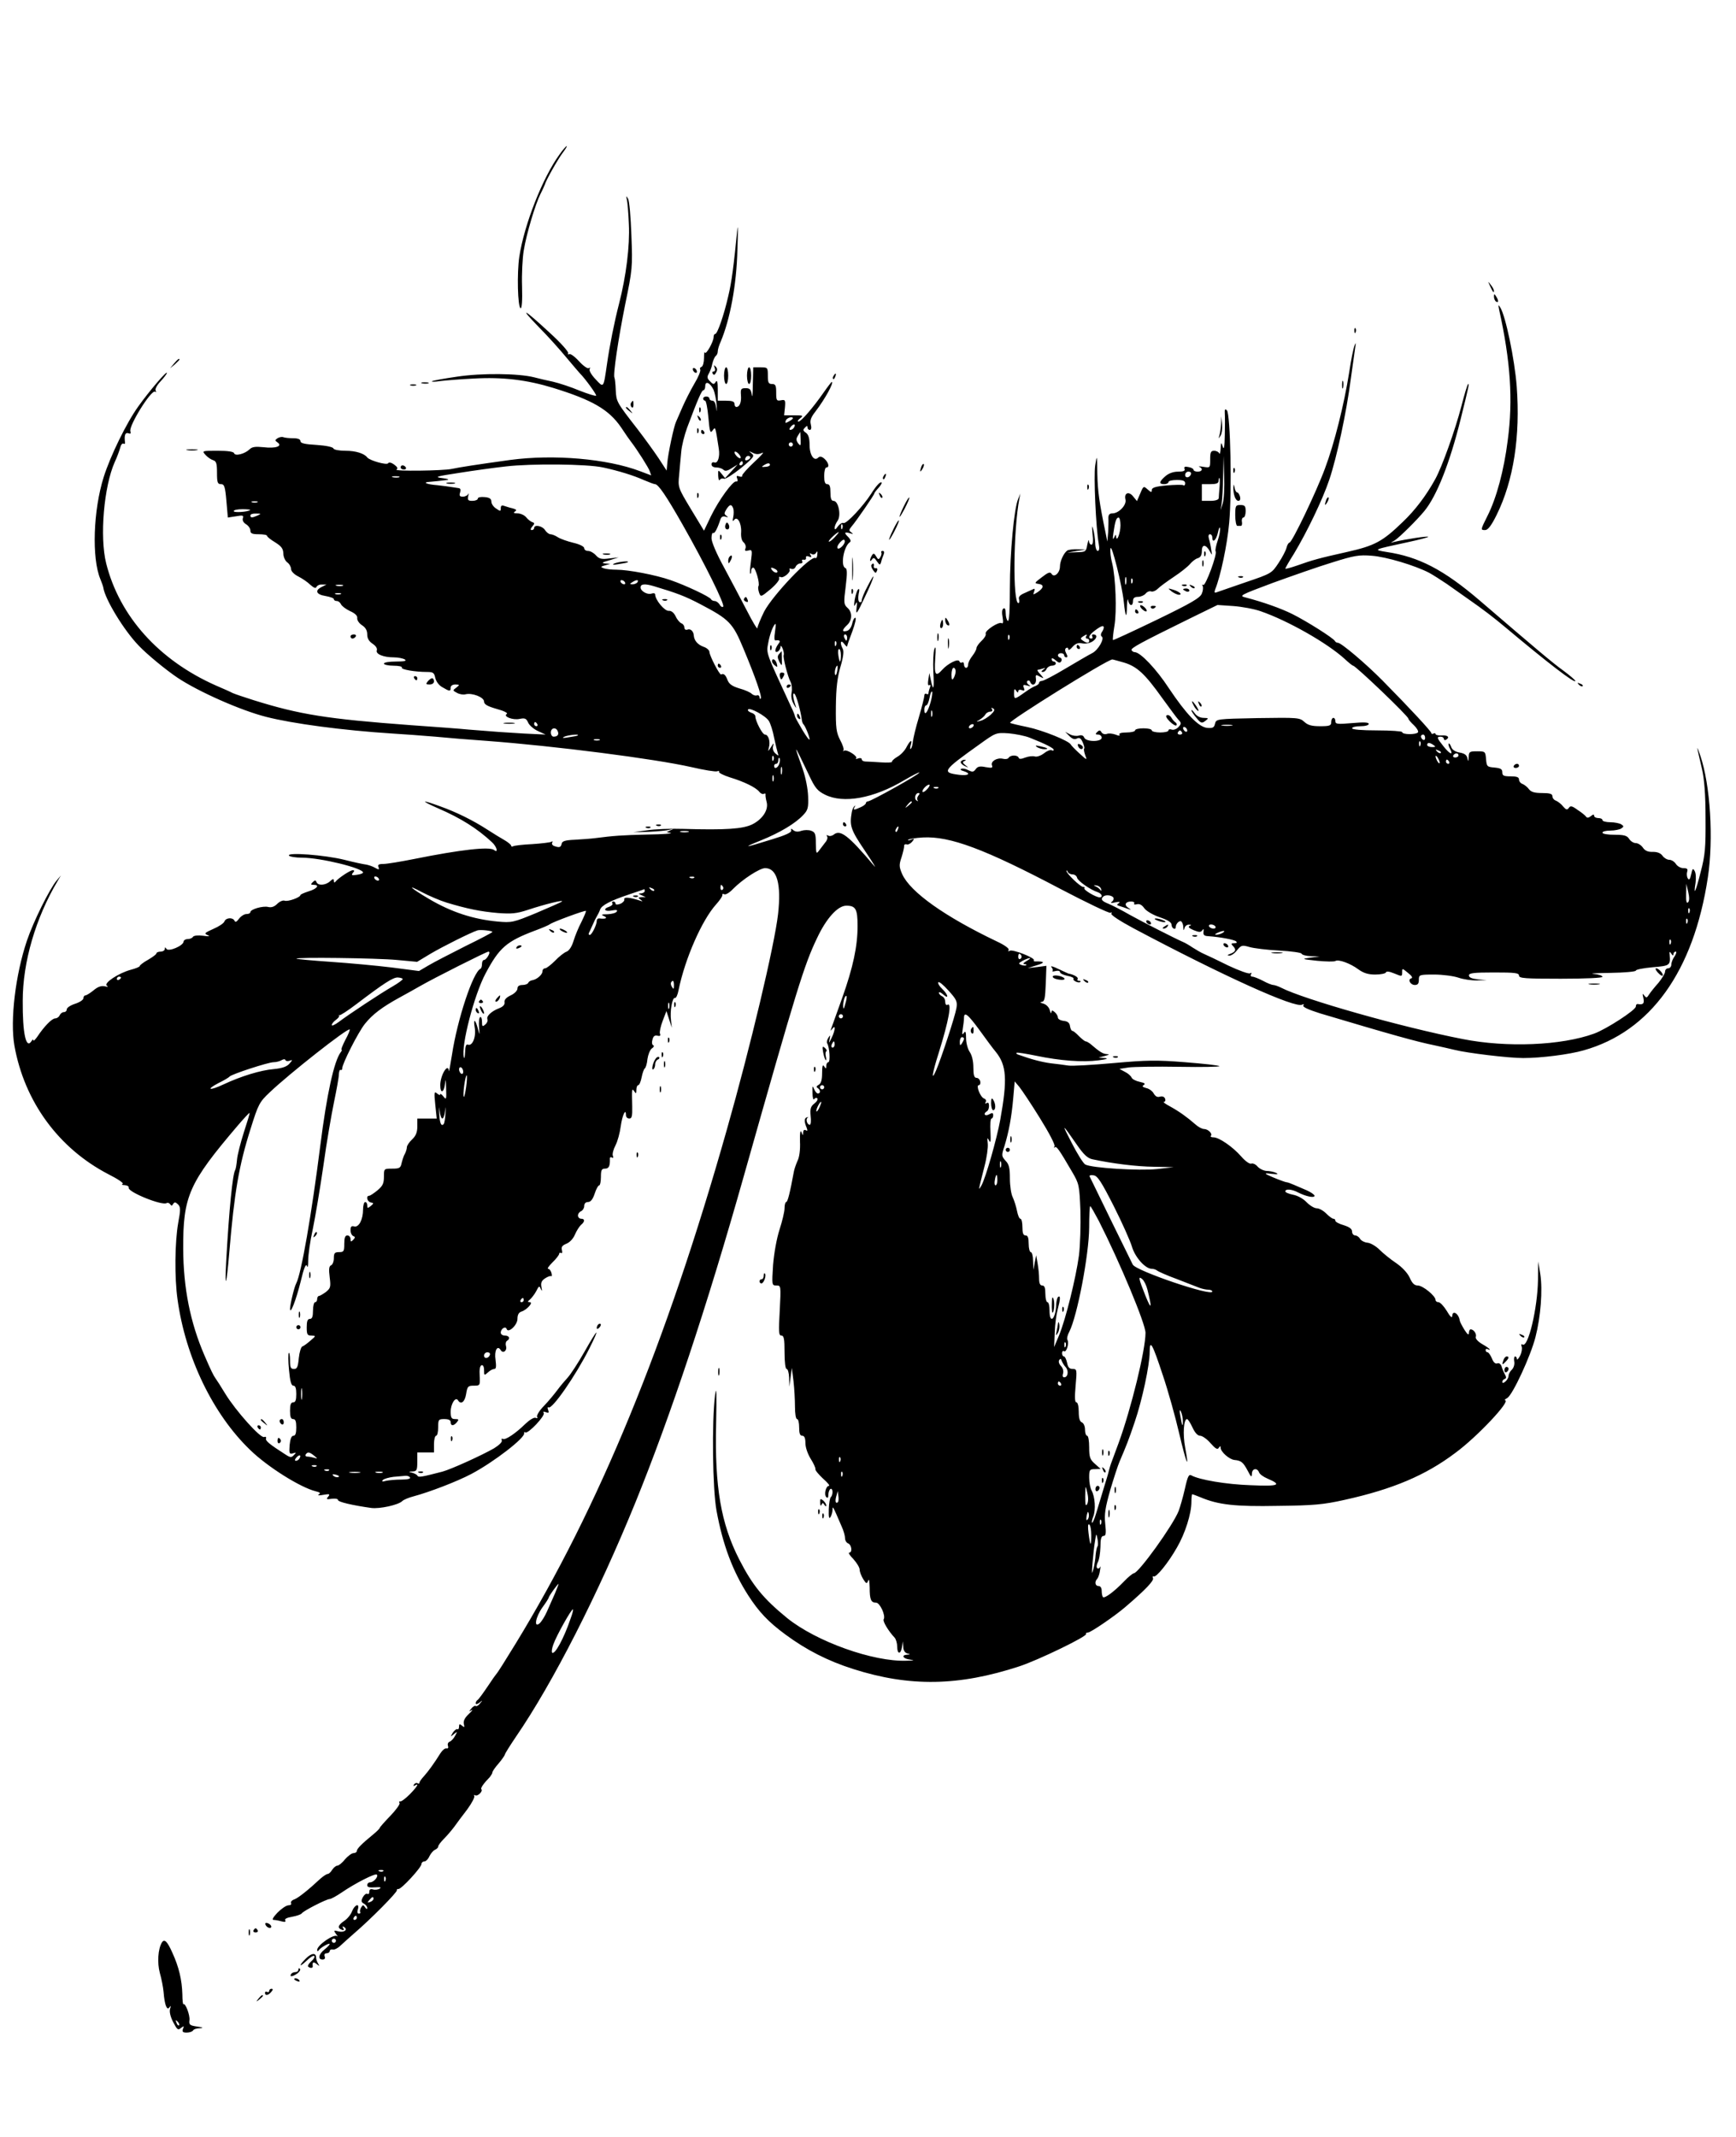 <?xml version="1.0" standalone="no"?>
<!DOCTYPE svg PUBLIC "-//W3C//DTD SVG 20010904//EN"
 "http://www.w3.org/TR/2001/REC-SVG-20010904/DTD/svg10.dtd">
<svg version="1.0" xmlns="http://www.w3.org/2000/svg"
 width="832pt" height="1024pt" viewBox="0 0 832 1024"
 preserveAspectRatio="xMidYMid meet">
<g transform="translate(0,1024) scale(0.1,-0.1)"
fill="#000000" stroke="none">
<path d="M2681 9499 c-80 -110 -168 -333 -192 -488 -12 -79 -8 -243 6 -248 6
-2 9 36 7 104 -2 59 2 136 8 172 13 81 56 223 80 271 10 19 19 40 21 45 5 20
62 121 86 153 13 17 22 32 19 32 -3 0 -19 -18 -35 -41z"/>
<path d="M3004 9285 c3 -11 8 -65 10 -120 5 -102 -13 -248 -47 -380 -23 -89
-45 -200 -58 -290 -17 -117 -15 -115 -55 -72 -20 21 -32 42 -28 49 4 7 3 8 -4
4 -6 -4 -27 11 -48 34 -20 22 -41 37 -47 33 -5 -3 -7 -1 -4 4 4 6 -36 51 -89
99 -124 115 -150 128 -53 28 43 -43 103 -110 135 -149 32 -38 61 -72 64 -75
22 -21 81 -102 77 -106 -3 -3 -38 8 -79 24 -40 17 -98 36 -128 43 -30 6 -71
16 -90 21 -75 19 -252 21 -370 3 -63 -9 -117 -19 -120 -22 -3 -3 15 -3 40 1
25 3 97 9 160 12 139 8 255 -6 382 -45 188 -58 266 -104 324 -188 21 -32 42
-62 47 -68 31 -40 86 -127 91 -143 l7 -20 -53 20 c-158 60 -414 82 -623 54
-159 -22 -243 -35 -280 -43 -42 -9 -279 -12 -265 -3 8 5 5 12 -11 24 -14 10
-25 12 -29 6 -6 -10 -88 13 -100 28 -14 19 -55 32 -104 32 -32 0 -56 5 -58 11
-2 7 -36 14 -81 17 -56 3 -77 8 -77 18 0 9 -12 14 -34 14 -19 0 -40 2 -48 5
-7 3 -20 0 -28 -5 -13 -9 -13 -11 0 -20 26 -18 -9 -30 -67 -23 -40 4 -55 2
-68 -11 -22 -21 -68 -33 -73 -18 -2 8 -31 12 -79 12 -75 0 -76 0 -58 -20 10
-11 26 -22 36 -25 16 -5 19 -16 19 -61 0 -46 3 -54 19 -54 16 0 20 -11 26 -80
l7 -80 39 6 c33 6 38 4 33 -9 -3 -10 2 -21 15 -29 12 -7 21 -21 21 -30 0 -14
8 -18 40 -18 22 0 40 -3 40 -8 0 -4 17 -18 39 -31 30 -19 38 -30 39 -53 0 -17
9 -36 19 -43 10 -7 18 -22 18 -32 0 -10 14 -25 34 -35 18 -9 45 -27 58 -40 18
-16 27 -19 30 -10 3 6 14 12 26 11 l22 0 -22 -11 c-36 -17 -28 -37 17 -44 22
-4 40 -10 40 -15 0 -5 6 -9 14 -9 8 0 16 -7 20 -15 3 -8 22 -23 43 -33 25 -11
37 -23 35 -34 -1 -10 9 -25 23 -34 17 -11 25 -25 25 -44 0 -19 8 -33 26 -45
15 -10 23 -22 20 -31 -7 -18 31 -34 82 -34 20 0 44 -5 52 -10 11 -7 -2 -10
-42 -10 -32 0 -58 -4 -58 -10 0 -5 21 -10 46 -10 25 0 43 -4 40 -9 -6 -9 63
-21 121 -21 29 0 34 -4 39 -28 4 -17 17 -36 34 -45 35 -21 40 -21 40 -2 0 9 9
15 23 15 21 -1 21 -1 4 -15 -18 -13 -18 -14 3 -25 12 -7 31 -10 41 -7 32 8 89
-14 89 -35 0 -13 15 -22 60 -35 34 -9 56 -20 49 -24 -20 -12 29 -31 61 -24 25
5 32 3 41 -17 5 -13 27 -32 47 -41 l37 -17 -105 5 c-104 6 -127 8 -265 19 -38
4 -162 13 -275 21 -405 30 -534 51 -755 120 -44 14 -89 29 -100 34 -11 6 -47
22 -80 36 -273 121 -462 331 -526 585 -32 128 -11 369 41 486 11 23 22 54 26
68 3 14 10 23 16 20 5 -3 9 0 7 7 -4 33 1 48 16 43 11 -4 13 -2 10 9 -10 24
100 201 118 190 6 -3 7 -1 3 5 -4 7 6 26 23 44 17 18 31 37 31 41 0 12 -83
-85 -136 -159 -58 -80 -135 -239 -167 -340 -50 -159 -58 -388 -16 -489 7 -17
13 -34 14 -40 8 -56 99 -206 171 -280 39 -41 129 -115 184 -152 100 -67 303
-157 425 -188 129 -33 370 -65 605 -80 52 -3 145 -10 205 -15 61 -6 171 -15
245 -20 333 -25 807 -86 984 -126 60 -14 115 -23 123 -20 8 3 12 2 9 -2 -3 -5
21 -17 52 -27 69 -21 124 -48 141 -69 7 -9 17 -13 22 -10 5 3 9 2 8 -3 -1 -4
1 -20 5 -35 11 -38 -19 -84 -70 -109 -45 -21 -124 -27 -329 -21 -60 2 -139 -1
-175 -7 l-65 -9 75 2 c41 2 86 6 100 10 20 5 21 5 5 -2 l-20 -9 20 -5 c11 -2
-38 -6 -110 -7 -126 -3 -165 -6 -250 -17 -22 -3 -67 -6 -100 -8 -47 -2 -61 -7
-63 -19 -4 -18 -11 -20 -36 -11 -9 3 -13 11 -9 17 3 5 1 7 -5 3 -5 -3 -47 -8
-91 -11 -45 -2 -86 -7 -91 -10 -6 -3 -10 -2 -10 2 0 5 -15 17 -32 27 -18 10
-55 33 -83 51 -68 44 -147 83 -225 111 -93 34 -98 29 -9 -10 106 -46 185 -95
256 -161 24 -21 33 -56 11 -38 -22 17 -158 2 -382 -43 -65 -13 -132 -24 -148
-24 -23 0 -29 -4 -24 -15 5 -13 2 -14 -17 -3 -12 7 -31 13 -42 15 -11 1 -58
11 -105 23 -93 23 -276 37 -265 20 3 -5 32 -10 63 -10 88 0 292 -50 292 -71 0
-4 -13 -9 -30 -11 -24 -4 -27 -2 -19 9 9 9 8 13 0 13 -13 0 -71 -39 -83 -55
-5 -6 -8 -4 -8 4 0 11 -4 11 -18 -2 -22 -20 -58 -22 -65 -4 -4 10 -7 10 -18 0
-11 -11 -10 -13 4 -13 31 0 17 -19 -23 -31 -22 -7 -40 -15 -40 -18 0 -11 -60
-33 -76 -27 -8 3 -24 -4 -35 -15 -14 -14 -28 -19 -44 -15 -25 6 -85 -11 -85
-25 0 -5 -8 -9 -19 -9 -10 0 -26 -10 -35 -22 -12 -16 -18 -19 -22 -10 -8 17
-41 15 -48 -3 -3 -9 -27 -25 -53 -36 -42 -19 -46 -22 -28 -30 14 -6 7 -7 -21
-3 -25 3 -45 1 -49 -5 -3 -6 -15 -11 -26 -11 -10 0 -19 -6 -19 -12 -1 -20 -72
-50 -82 -35 -6 9 -8 9 -8 0 0 -7 -9 -13 -20 -13 -11 0 -20 -4 -20 -8 0 -5 -18
-18 -40 -31 -22 -12 -40 -26 -40 -30 0 -4 -20 -12 -43 -18 -59 -16 -131 -64
-115 -76 9 -6 5 -7 -11 -3 -17 3 -33 -3 -53 -20 -16 -13 -34 -24 -39 -24 -5 0
-9 -6 -9 -13 0 -8 -18 -20 -40 -27 -22 -7 -40 -19 -40 -27 0 -7 -6 -13 -14
-13 -8 0 -16 -7 -20 -15 -3 -8 -13 -15 -21 -15 -16 0 -53 -38 -87 -89 -10 -14
-18 -21 -18 -16 0 6 -4 4 -9 -4 -26 -41 -43 37 -42 193 0 186 62 397 167 574
l16 27 -21 -25 c-34 -41 -111 -196 -142 -288 -55 -163 -81 -381 -60 -502 48
-269 212 -493 451 -617 44 -22 75 -43 68 -46 -7 -3 -3 -6 9 -6 13 -1 22 -6 20
-13 -4 -20 160 -87 182 -73 5 3 13 0 17 -6 5 -8 9 -8 14 2 7 10 11 9 23 -2 13
-13 13 -25 1 -90 -16 -91 -18 -261 -3 -366 38 -276 169 -549 348 -721 83 -81
241 -180 314 -198 21 -5 25 -9 15 -15 -8 -5 1 -6 22 -2 30 5 33 4 23 -9 -11
-12 -8 -14 17 -10 17 2 30 0 30 -6 0 -9 67 -25 160 -38 39 -5 129 14 148 33 7
7 32 17 55 23 75 20 208 71 276 107 108 57 259 174 253 195 -1 5 1 7 6 4 13
-8 96 80 88 93 -5 7 -1 8 10 4 14 -5 16 -3 11 11 -4 9 -3 15 2 12 17 -11 130
152 195 281 54 108 43 102 -22 -13 -31 -55 -68 -111 -81 -125 -12 -13 -35 -40
-49 -59 -14 -19 -43 -54 -65 -77 -22 -22 -36 -46 -33 -52 4 -6 1 -9 -7 -5 -8
3 -29 -10 -48 -28 -48 -47 -97 -80 -109 -73 -5 3 -8 0 -5 -7 3 -8 -13 -23 -37
-38 -61 -35 -207 -101 -248 -112 -100 -26 -114 -28 -119 -20 -3 6 -15 12 -26
15 -18 4 -18 5 3 6 19 1 22 6 22 46 l0 45 40 0 40 0 0 40 c0 22 5 40 10 40 6
0 10 18 10 40 0 38 2 40 30 40 20 0 30 -5 30 -15 0 -19 14 -19 30 0 10 13 9
15 -9 15 -17 0 -21 6 -21 36 0 36 23 73 35 54 14 -23 33 -8 39 30 6 37 9 40
37 40 30 0 30 1 28 47 -2 30 1 48 9 51 7 2 12 -7 12 -24 0 -26 1 -26 18 -11
10 10 24 17 31 17 9 0 10 12 6 44 -7 44 9 73 25 46 11 -18 32 -2 25 20 -3 10
-1 21 5 25 17 10 11 25 -10 25 -11 0 -20 6 -20 14 0 19 23 33 28 18 7 -23 52
18 52 48 0 19 6 31 19 35 26 8 59 45 40 45 -12 1 -11 3 1 13 8 7 22 25 30 40
13 26 15 27 22 10 6 -13 7 -10 3 9 -4 20 0 31 17 42 12 8 25 13 29 11 4 -3 5
4 2 15 -3 11 -10 20 -16 20 -6 0 4 14 21 31 18 17 32 36 32 41 0 5 4 7 9 4 5
-4 7 3 4 14 -4 15 2 22 21 30 16 6 33 24 41 43 8 19 21 39 29 47 20 16 20 30
1 30 -8 0 -15 7 -15 15 0 9 7 18 15 21 8 4 15 15 15 25 0 12 7 19 18 19 13 0
23 13 32 40 7 22 17 40 22 40 4 0 8 18 8 40 0 33 3 40 20 40 18 0 24 12 23 47
-1 7 4 10 10 6 6 -4 8 0 4 9 -3 9 3 31 13 50 10 19 21 60 25 91 7 52 25 91 25
53 0 -9 7 -16 16 -16 12 0 15 11 14 57 -2 86 -2 91 10 73 8 -12 10 -11 10 8 0
12 4 22 9 22 5 0 12 17 16 37 4 21 11 40 15 43 5 3 11 23 13 45 3 21 12 44 21
51 10 6 12 14 7 15 -6 2 -8 14 -4 27 4 17 11 22 24 19 12 -3 16 0 12 10 -3 7
3 35 13 61 l18 47 13 -40 13 -40 -4 35 c-6 44 6 112 19 108 5 -2 13 15 17 37
31 152 112 335 179 410 19 21 33 42 31 47 -1 5 2 6 9 3 6 -4 25 7 42 25 45 46
128 100 154 100 57 0 78 -76 62 -220 -17 -149 -132 -634 -246 -1035 -290
-1024 -613 -1809 -1011 -2460 -47 -77 -88 -142 -92 -145 -3 -3 -23 -31 -44
-63 -21 -31 -42 -60 -47 -63 -5 -3 -9 -10 -9 -16 0 -6 7 -5 18 3 15 13 16 12
3 -3 -7 -10 -17 -16 -21 -13 -4 3 -14 -3 -21 -12 -12 -14 -12 -16 1 -8 8 4 2
-4 -14 -19 -19 -18 -26 -33 -23 -47 4 -17 3 -18 -9 -8 -11 9 -14 8 -14 -5 0
-10 -4 -15 -8 -12 -4 2 -14 -5 -22 -17 -12 -21 -12 -21 5 -7 17 14 18 14 6 -8
-7 -13 -18 -25 -26 -28 -8 -3 -11 -12 -8 -20 3 -9 0 -14 -7 -12 -7 2 -20 -9
-29 -23 -30 -48 -56 -84 -78 -109 -13 -14 -23 -28 -23 -33 0 -4 -4 -6 -9 -2
-5 3 -13 0 -17 -6 -4 -8 -3 -9 4 -5 23 14 12 -5 -24 -42 -20 -20 -41 -36 -46
-34 -5 1 -7 -2 -3 -8 3 -5 -17 -33 -44 -61 -28 -29 -51 -55 -51 -58 0 -3 -14
-17 -31 -31 -55 -45 -79 -69 -79 -80 0 -5 -7 -10 -16 -10 -8 0 -27 -14 -41
-30 -13 -17 -30 -30 -36 -30 -7 0 -18 -9 -25 -20 -7 -11 -16 -20 -22 -20 -5 0
-20 -10 -34 -22 -60 -56 -107 -93 -126 -100 -12 -4 -18 -12 -15 -18 3 -5 -2
-10 -12 -10 -11 0 -34 -16 -53 -35 -21 -22 -28 -35 -19 -35 7 0 25 -3 38 -7
16 -4 22 -3 18 5 -5 6 8 13 33 17 22 4 42 11 46 16 7 12 119 69 134 69 6 0 32
14 57 31 64 44 162 94 169 86 9 -9 -15 -37 -32 -37 -8 0 -14 -6 -14 -14 0 -9
11 -12 37 -10 25 2 32 0 23 -6 -8 -5 -23 -7 -32 -4 -12 4 -18 0 -18 -11 0 -9
-4 -14 -9 -10 -6 3 -15 -4 -22 -16 -9 -18 -8 -24 5 -31 9 -5 16 -14 16 -21 0
-7 -4 -6 -10 3 -9 13 -11 13 -19 0 -5 -8 -7 -18 -5 -22 3 -4 0 -8 -6 -8 -7 0
-9 8 -5 20 10 32 -15 24 -28 -9 -5 -15 -23 -37 -39 -47 -29 -20 -32 -34 -8
-42 8 -3 10 0 5 8 -5 9 -4 11 4 6 20 -13 0 -28 -27 -21 -23 6 -24 5 -12 -12 8
-10 11 -15 6 -11 -15 13 -96 -43 -96 -66 0 -7 3 -8 8 -1 9 13 52 37 52 29 0
-3 -11 -15 -25 -26 -28 -22 -33 -48 -9 -48 10 0 14 6 10 15 -3 9 0 15 9 15 8
0 15 5 15 10 0 6 7 10 15 8 8 -2 25 7 37 19 13 12 43 39 67 60 75 64 206 196
203 205 -1 4 2 7 7 6 12 -4 111 103 111 120 0 6 6 12 13 12 8 0 19 11 25 25 7
14 19 28 27 31 8 4 15 10 15 15 0 6 12 22 28 38 15 15 37 41 49 57 11 16 39
53 62 83 22 30 37 59 34 64 -3 6 -1 7 4 4 12 -7 39 20 30 29 -5 5 10 27 41 59
6 8 12 17 12 22 0 5 13 24 30 43 16 19 29 38 30 43 0 4 24 42 53 85 177 258
394 684 573 1124 168 414 341 933 519 1563 254 898 289 1011 351 1140 44 94
99 155 140 155 45 0 54 -16 54 -97 0 -97 -21 -197 -74 -346 -24 -67 -47 -131
-51 -142 -6 -16 -5 -17 4 -5 17 23 14 -8 -4 -45 -13 -26 -14 -27 -9 -5 4 21 3
22 -6 7 -6 -9 -9 -21 -6 -26 12 -18 16 -91 6 -91 -5 0 -10 -8 -10 -17 0 -15
-2 -16 -10 -3 -7 11 -10 2 -10 -32 0 -33 -5 -50 -16 -56 -11 -6 -13 -11 -5
-16 14 -9 14 -26 1 -26 -6 0 -14 10 -19 23 -7 17 -8 13 -7 -20 0 -23 4 -36 8
-30 4 6 10 8 15 4 4 -5 -2 -16 -14 -25 -18 -14 -21 -25 -18 -59 3 -24 1 -43
-4 -43 -13 0 -21 28 -10 34 5 2 4 3 -3 2 -14 -3 -15 -20 -2 -50 5 -14 4 -17
-4 -12 -8 4 -12 0 -13 -11 0 -16 -1 -16 -8 2 -5 12 -8 -4 -7 -45 2 -39 -3 -76
-12 -93 -7 -16 -15 -39 -17 -50 -19 -103 -30 -147 -37 -147 -4 0 -8 -13 -8
-30 0 -16 -11 -62 -24 -102 -14 -44 -26 -111 -31 -170 -6 -96 -6 -98 16 -98
22 0 22 -1 16 -120 -6 -103 -5 -120 8 -120 12 0 15 -16 15 -80 0 -47 4 -80 10
-80 6 0 11 -19 12 -42 l1 -43 6 45 6 45 8 -64 c4 -35 7 -90 7 -122 0 -33 4
-59 10 -59 6 0 10 -18 10 -40 0 -29 4 -40 15 -40 10 0 15 -11 15 -35 0 -21 11
-52 25 -75 14 -22 24 -44 23 -50 -2 -5 15 -25 36 -45 22 -19 35 -35 29 -35
-15 0 -25 -42 -13 -54 7 -7 10 -2 10 11 0 12 5 25 10 28 5 3 10 -3 10 -14 0
-11 -4 -22 -8 -25 -4 -2 -9 -28 -10 -58 -1 -37 1 -49 8 -38 5 8 10 24 10 35 0
21 1 20 43 -78 10 -21 17 -47 17 -58 0 -11 7 -22 15 -25 17 -7 21 -44 5 -44
-6 0 3 -14 20 -31 16 -18 30 -40 30 -51 0 -10 8 -30 17 -45 15 -23 17 -24 24
-7 4 11 6 -3 7 -33 0 -58 6 -73 31 -73 18 0 47 -62 36 -80 -5 -9 22 -55 53
-88 6 -7 12 -27 12 -43 0 -37 17 -38 23 -1 l4 27 2 -27 c0 -16 8 -28 19 -31
16 -4 16 -5 0 -6 -31 -2 -20 -20 15 -24 23 -3 18 -4 -18 -5 -160 -6 -433 92
-572 204 -114 93 -166 156 -230 281 -88 172 -118 348 -111 647 3 151 2 191 -5
141 -16 -129 -12 -450 7 -554 30 -164 78 -291 152 -406 51 -79 96 -127 179
-188 99 -73 202 -126 325 -165 270 -86 505 -82 795 13 89 29 327 144 320 155
-2 4 2 7 9 7 13 0 129 79 180 123 97 83 136 125 132 137 -3 8 -2 12 3 9 11 -7
69 63 112 139 39 67 69 162 69 218 0 20 2 37 4 37 2 0 20 -7 40 -15 85 -36
166 -45 371 -41 172 2 217 6 320 29 230 51 387 117 530 225 105 77 268 251
238 252 -4 0 0 5 11 11 26 16 112 201 135 292 25 97 35 225 23 302 l-10 60 -1
-88 c-2 -135 -47 -327 -74 -310 -6 4 -8 0 -4 -10 3 -9 0 -29 -8 -44 -8 -15
-15 -22 -15 -15 0 6 -4 12 -9 12 -4 0 -6 -11 -4 -23 3 -14 -2 -31 -11 -40 -9
-8 -16 -22 -16 -30 0 -8 -7 -20 -15 -27 -9 -8 -15 -8 -15 -2 0 6 5 12 11 14 9
3 9 9 1 23 -6 11 -13 28 -16 39 -4 10 -12 16 -20 13 -9 -4 -19 5 -26 24 -7 16
-16 29 -21 29 -5 0 -9 5 -9 11 0 5 5 7 10 4 6 -3 10 -4 10 -2 0 3 -16 15 -36
26 -22 13 -34 27 -31 35 5 14 -10 36 -25 36 -4 0 -8 -8 -8 -17 0 -13 -7 -8
-21 14 -11 18 -22 38 -23 45 -5 35 -36 52 -36 21 -1 -11 -11 -1 -26 25 -14 23
-32 42 -40 42 -8 0 -14 5 -14 11 0 19 -61 69 -85 69 -16 0 -27 10 -39 38 -11
23 -36 50 -67 71 -27 18 -62 47 -78 63 -16 16 -41 31 -56 33 -15 1 -32 10 -37
19 -5 9 -16 16 -23 16 -8 0 -15 8 -15 18 0 13 -12 22 -40 31 -22 6 -40 16 -40
21 0 6 -4 10 -10 10 -5 0 -20 11 -34 25 -14 14 -34 25 -45 25 -12 0 -33 13
-49 29 -16 17 -43 32 -65 36 -20 4 -37 11 -37 16 0 13 31 11 61 -5 37 -19 79
-28 79 -16 0 5 -17 17 -37 26 -21 9 -49 21 -63 27 -14 6 -29 12 -35 12 -12 2
-63 22 -90 35 -16 8 -11 9 20 5 29 -3 34 -2 20 5 -11 5 -31 9 -45 9 -14 1 -33
10 -43 21 -9 11 -23 17 -30 14 -8 -3 -29 12 -48 34 -41 47 -107 92 -133 92
-11 0 -16 3 -13 7 10 10 -13 33 -33 33 -9 0 -28 10 -42 23 -39 34 -75 60 -120
85 -23 12 -36 22 -30 22 6 0 9 7 6 15 -4 10 -13 13 -25 10 -12 -4 -21 1 -29
14 -6 12 -22 24 -36 27 -19 5 -22 9 -12 15 9 6 3 10 -20 15 -19 4 -36 13 -39
21 -3 7 -17 20 -32 27 l-26 14 45 7 c25 3 133 5 242 3 108 -2 194 0 192 3 -2
4 -76 12 -164 19 -139 11 -184 10 -342 -4 -101 -9 -199 -15 -218 -12 -19 3
-57 8 -85 11 -43 6 -90 18 -154 41 -8 2 -12 7 -9 9 2 3 45 -4 94 -14 115 -24
223 -32 299 -22 39 5 49 9 30 11 l-30 2 30 8 c22 6 24 8 9 9 -18 1 -32 9 -81
51 -7 5 -16 10 -20 10 -4 0 -19 12 -32 25 -13 14 -27 25 -31 25 -5 0 -10 10
-12 23 -2 16 -11 23 -30 25 -16 2 -28 9 -28 16 0 8 -7 19 -15 26 -12 10 -15
10 -16 -1 -1 -8 -4 -3 -8 11 -4 14 -17 27 -31 31 -15 4 -18 7 -8 8 14 1 17 15
20 87 l3 86 -45 -6 -45 -5 45 14 c40 12 37 19 -7 18 -7 -1 -11 3 -8 6 6 11
-103 54 -116 45 -7 -4 -9 -3 -5 4 4 6 -18 23 -57 41 -249 119 -414 236 -453
322 -15 35 -16 44 -3 82 7 23 13 47 12 54 0 6 5 9 12 7 6 -3 18 3 26 12 13 16
12 17 -6 10 -11 -4 -16 -4 -12 0 4 4 35 9 70 11 130 7 296 -55 660 -247 126
-66 233 -117 239 -114 6 4 8 2 4 -4 -3 -6 39 -34 106 -70 427 -227 778 -386
809 -366 8 4 10 3 5 -4 -4 -7 24 -20 81 -38 345 -103 464 -136 548 -153 33 -7
76 -17 97 -22 60 -15 257 -39 328 -39 85 0 221 17 290 37 320 90 527 378 595
828 28 185 12 443 -36 584 -20 59 -19 51 8 -64 11 -49 17 -120 17 -235 1 -142
-2 -178 -23 -257 -24 -97 -36 -121 -25 -54 3 21 2 47 -4 57 -8 15 -11 13 -17
-16 -5 -24 -10 -29 -16 -19 -5 8 -6 22 -3 32 4 13 0 17 -18 17 -13 0 -29 9
-36 20 -7 11 -21 20 -32 20 -10 0 -25 9 -32 19 -9 13 -25 19 -46 19 -23 -1
-38 5 -48 20 -8 12 -24 22 -34 22 -11 0 -25 9 -32 20 -10 16 -24 20 -70 20
-32 0 -58 4 -58 10 0 6 17 10 38 10 20 0 44 5 52 10 13 9 13 11 0 20 -8 5 -32
10 -52 10 -21 0 -38 5 -38 10 0 6 -9 10 -20 10 -11 0 -20 5 -20 11 0 8 -5 7
-16 -2 -10 -8 -18 -9 -22 -3 -4 6 -22 21 -41 33 -27 20 -35 21 -42 10 -8 -11
-13 -10 -27 6 -9 12 -25 24 -34 28 -10 3 -18 13 -18 22 0 11 -12 15 -49 15
-37 0 -53 5 -63 18 -7 10 -21 21 -30 25 -10 3 -18 13 -18 22 0 11 -11 15 -40
15 -33 0 -40 3 -40 19 0 16 -8 20 -37 23 -36 3 -38 5 -41 41 -3 36 -4 37 -43
37 -36 0 -39 -2 -40 -27 -1 -23 -3 -24 -6 -7 -3 16 -14 24 -38 28 -22 4 -36
14 -40 27 -4 11 -9 18 -12 16 -2 -3 0 -15 7 -26 17 -33 -2 -25 -32 13 -32 40
-34 46 -13 46 8 0 15 -5 15 -11 0 -5 5 -7 10 -4 20 12 9 23 -20 21 -16 -1 -30
2 -30 7 0 4 -4 5 -10 2 -5 -3 -10 -2 -10 2 0 8 -100 116 -233 251 -81 82 -199
182 -215 182 -6 0 -12 4 -14 8 -5 13 -135 95 -203 129 -56 28 -141 58 -225 80
-33 8 -28 11 130 70 91 33 219 78 285 98 105 33 128 37 190 32 68 -5 206 -46
275 -82 18 -10 56 -34 84 -53 28 -20 74 -52 102 -72 72 -50 124 -90 180 -137
199 -167 334 -271 334 -256 0 4 -27 27 -58 50 -49 35 -125 99 -402 337 -171
146 -290 208 -444 231 -68 11 -66 11 101 47 56 12 101 24 98 26 -4 4 -104 -11
-160 -24 l-20 -5 20 12 c22 14 107 98 142 141 59 72 121 229 173 438 39 157
43 176 36 169 -4 -3 -18 -50 -32 -105 -30 -115 -93 -292 -126 -351 -43 -78
-96 -148 -155 -204 -98 -95 -135 -114 -268 -144 -129 -29 -161 -37 -242 -66
-29 -10 -53 -16 -53 -14 0 3 18 35 41 71 62 103 138 260 170 356 36 107 82
321 103 483 9 66 19 134 21 150 4 23 3 26 -3 10 -5 -11 -17 -69 -26 -130 -24
-152 -71 -341 -116 -460 -42 -114 -158 -355 -170 -355 -4 0 -11 -11 -14 -24
-3 -13 -20 -46 -38 -73 -33 -50 -34 -51 -158 -93 -69 -24 -131 -45 -139 -48
-11 -4 -12 -1 -7 14 25 60 58 215 67 319 14 149 6 522 -11 539 -9 8 -11 5 -10
-14 1 -14 1 -61 0 -105 -1 -57 -4 -73 -10 -55 -7 23 -8 22 -10 -10 -1 -19 -4
-29 -7 -22 -2 6 -13 12 -24 12 -16 0 -19 -7 -19 -41 0 -41 0 -41 -32 -36 -18
3 -27 3 -20 0 19 -8 14 -23 -8 -23 -11 0 -20 4 -20 9 0 5 -11 11 -24 13 -17 4
-23 1 -19 -9 4 -9 -5 -13 -31 -13 -23 0 -45 -8 -61 -22 -30 -26 -32 -38 -5
-38 11 0 20 5 20 10 0 6 18 10 40 10 30 0 40 -4 40 -16 0 -8 -4 -13 -9 -9 -5
3 -41 2 -80 -1 -54 -5 -71 -11 -71 -22 0 -13 -3 -12 -20 3 -19 17 -20 17 -35
-19 l-16 -37 -18 22 c-21 27 -45 17 -37 -15 6 -26 -32 -66 -63 -66 -14 0 -19
-7 -19 -22 1 -13 0 -43 -1 -68 l-4 -45 -8 40 c-31 149 -38 201 -40 285 -1 92
-2 93 -10 40 -8 -51 3 -298 17 -377 4 -21 2 -33 -5 -33 -6 0 -12 17 -12 38 -1
20 -5 51 -10 67 -6 21 -6 15 -3 -22 4 -35 2 -53 -5 -53 -6 0 -12 8 -12 18 -1
9 -4 1 -8 -18 -6 -34 -8 -35 -51 -36 l-45 -2 45 8 45 7 -40 1 c-22 1 -44 -2
-50 -6 -17 -12 -35 -51 -35 -76 0 -31 -28 -56 -40 -36 -7 11 -16 8 -47 -16
-36 -27 -37 -29 -15 -32 27 -4 25 -19 -6 -40 -21 -13 -22 -13 -16 3 4 10 3 16
-2 13 -5 -2 -24 -11 -42 -19 -24 -10 -32 -19 -28 -31 2 -10 1 -18 -3 -18 -28
0 -24 352 4 498 l5 27 -10 -25 c-20 -44 -40 -261 -40 -428 0 -106 -3 -161 -10
-157 -5 3 -10 20 -10 36 0 19 -4 28 -11 23 -7 -4 -8 -20 -4 -41 4 -23 3 -33
-4 -29 -14 9 -82 -36 -77 -50 3 -7 -6 -22 -20 -35 -13 -12 -24 -28 -24 -34 0
-7 -9 -24 -20 -38 -11 -14 -20 -32 -20 -41 0 -9 -4 -16 -10 -16 -5 0 -10 7
-10 16 0 8 -4 13 -9 10 -5 -4 -11 -1 -13 5 -5 15 -55 -10 -82 -40 -32 -36 -39
-26 -34 52 4 51 3 65 -4 47 -5 -14 -7 -62 -5 -108 5 -85 0 -99 -12 -40 l-7 33
-5 -32 c-3 -20 -2 -30 5 -26 5 4 7 -1 3 -11 -4 -10 -7 -22 -7 -27 0 -6 -4 -7
-10 -4 -5 3 -10 0 -10 -8 0 -8 -12 -55 -26 -103 -15 -49 -27 -101 -29 -117 -1
-15 -5 -30 -10 -35 -4 -4 -4 3 -1 16 10 31 -1 27 -19 -7 -8 -17 -28 -38 -44
-47 -17 -10 -28 -21 -26 -24 2 -4 -22 -5 -53 -3 -31 2 -65 4 -74 4 -10 0 -18
5 -18 11 0 5 -8 7 -17 4 -10 -4 -14 -4 -10 0 10 10 -44 44 -57 37 -6 -3 -8 -3
-4 1 4 5 -3 27 -15 49 -19 37 -22 57 -21 162 1 89 7 138 22 190 14 47 17 75
11 86 -15 28 -10 46 6 25 8 -11 15 -17 15 -13 0 4 11 36 25 72 13 36 20 65 14
65 -5 0 -12 -13 -15 -29 -4 -17 -14 -31 -25 -34 -25 -7 -24 5 1 28 25 23 26
62 1 83 -17 16 -18 24 -8 101 8 64 7 86 -1 89 -25 8 -9 104 21 124 6 4 4 12
-6 23 -23 22 -21 28 6 20 16 -5 18 -4 7 4 -12 8 -12 12 1 28 22 25 109 152
109 158 0 3 9 15 20 27 11 12 18 24 15 26 -6 6 -26 -16 -50 -54 -37 -58 -118
-145 -132 -140 -7 3 -19 -5 -28 -17 -10 -15 -15 -17 -15 -6 0 8 7 24 15 35 17
26 3 94 -20 94 -11 0 -15 12 -15 40 0 29 -4 40 -15 40 -11 0 -15 11 -15 40 0
22 5 40 10 40 17 0 11 24 -9 42 -13 11 -22 13 -30 5 -19 -19 -41 12 -41 61 0
31 -5 49 -17 58 -15 10 -16 15 -5 25 9 10 12 10 12 1 0 -7 5 -12 11 -12 7 0 9
10 5 26 -5 19 0 34 22 62 46 60 91 142 78 142 -1 0 -18 -21 -36 -47 -55 -79
-111 -143 -123 -143 -7 0 -3 7 7 15 18 14 16 15 -28 15 l-48 0 4 38 c3 35 1
38 -19 34 -21 -4 -23 -1 -23 37 0 34 -3 41 -20 41 -17 0 -20 7 -20 40 0 39 -1
40 -35 40 l-35 0 -2 -82 c0 -46 -3 -68 -5 -50 -4 26 -9 32 -29 32 -23 0 -25
-4 -23 -33 3 -34 -6 -57 -22 -57 -5 0 -9 7 -9 15 0 11 -11 15 -40 15 l-40 0 0
53 c0 37 -3 48 -10 37 -8 -13 -12 -13 -27 3 -14 13 -15 21 -7 35 6 10 15 32
18 50 4 17 12 34 17 37 5 4 9 13 9 22 0 8 6 29 14 46 45 107 76 271 80 440 3
78 3 124 0 102 -17 -176 -28 -260 -44 -325 -21 -92 -52 -180 -62 -180 -5 0 -8
-7 -8 -15 0 -22 -37 -88 -42 -74 -2 7 -4 -5 -4 -26 0 -21 -5 -40 -12 -43 -7
-2 -9 -8 -6 -13 3 -6 -9 -36 -28 -67 -18 -31 -44 -82 -57 -112 -13 -30 -27
-62 -31 -71 -10 -20 -39 -155 -42 -199 l-3 -35 -39 60 c-22 33 -67 95 -100
138 -102 131 -102 132 -105 188 -1 29 -4 55 -6 59 -8 12 18 185 51 350 35 170
36 179 30 333 -3 87 -10 166 -16 175 -10 15 -10 15 -6 -3z m416 -913 c6 -15
13 -49 15 -77 1 -27 0 -33 -2 -12 -3 24 -9 37 -19 37 -8 0 -14 5 -14 10 0 6
-7 10 -15 10 -8 0 -15 -4 -15 -10 0 -5 4 -10 9 -10 5 0 12 -36 16 -80 6 -70 9
-78 20 -63 14 19 13 23 30 -88 6 -38 -5 -71 -21 -65 -8 3 -14 -1 -14 -9 0 -9
9 -15 23 -15 13 0 28 -5 34 -11 8 -8 19 -6 39 7 l29 18 -30 -33 -30 -32 -17
21 c-16 20 -17 20 -16 -10 1 -18 4 -26 8 -19 4 6 13 8 19 5 6 -4 42 19 81 50
63 52 68 59 52 71 -15 13 -15 13 6 3 16 -8 28 -8 45 0 12 6 -5 -14 -38 -44
-33 -31 -59 -60 -58 -65 2 -6 -5 -7 -14 -4 -12 5 -15 2 -10 -10 4 -10 2 -16
-5 -14 -16 3 -83 -89 -121 -167 l-33 -69 -63 104 c-62 103 -62 104 -56 164 3
33 7 83 10 110 2 28 15 79 28 115 51 136 70 180 78 180 5 0 9 9 9 20 0 27 24
16 40 -18z m380 -137 c0 -2 -9 -9 -20 -15 -16 -9 -18 -8 -14 5 5 13 34 22 34
10z m5 -44 c-3 -6 -11 -11 -17 -11 -6 0 -6 6 2 15 14 17 26 13 15 -4z m32 -57
c1 -31 0 -33 -12 -18 -10 14 -10 22 -1 36 6 10 11 18 11 18 1 0 1 -16 2 -36z
m-37 -24 c0 -5 -4 -10 -10 -10 -5 0 -10 5 -10 10 0 6 5 10 10 10 6 0 10 -4 10
-10z m-250 -62 c0 -6 -7 -5 -15 2 -8 7 -15 17 -15 22 0 6 7 5 15 -2 8 -7 15
-17 15 -22z m39 -9 c-16 -10 -23 -4 -14 10 3 6 11 8 17 5 6 -4 5 -9 -3 -15z
m2271 -211 l-10 -33 5 34 c3 18 6 77 7 130 l2 96 3 -97 c2 -54 -1 -112 -7
-130z m-2300 192 c0 -5 -5 -10 -11 -10 -5 0 -7 5 -4 10 3 6 8 10 11 10 2 0 4
-4 4 -10z m-670 -20 c74 -16 146 -38 197 -61 24 -10 47 -19 52 -19 16 0 54
-56 133 -195 108 -190 203 -383 194 -392 -4 -4 -12 0 -17 10 -6 9 -16 17 -24
17 -7 0 -15 4 -17 8 -4 12 -124 68 -194 92 -71 25 -203 50 -259 50 -24 0 -52
3 -62 7 -16 6 -15 8 7 14 l25 7 -25 2 c-19 2 -15 5 20 15 l45 14 -45 -5 c-37
-5 -49 -2 -64 15 -11 12 -27 21 -38 21 -10 0 -18 6 -18 13 0 8 -22 19 -52 26
-29 7 -63 19 -75 27 -12 8 -28 14 -35 14 -7 0 -19 9 -26 20 -12 20 -52 28 -52
10 0 -5 -5 -10 -11 -10 -8 0 -7 6 2 17 12 14 12 17 0 21 -7 2 -21 13 -29 23
-9 11 -28 19 -42 19 -18 0 -21 3 -12 9 10 6 7 10 -11 15 -14 3 -32 9 -41 12
-11 4 -16 1 -16 -11 0 -16 -2 -16 -22 -2 -13 8 -23 23 -23 33 0 14 -9 20 -32
22 -19 2 -33 -1 -33 -7 0 -6 -12 -11 -26 -11 -21 0 -24 4 -20 23 3 12 3 16 0
10 -3 -7 -15 -13 -26 -13 -15 0 -18 5 -13 20 4 13 2 20 -7 21 -7 1 -22 3 -33
5 -11 2 -42 6 -69 9 -51 4 -74 14 -38 16 12 1 31 3 42 4 11 1 30 4 43 5 12 2
2 6 -23 9 -40 5 -32 8 80 25 69 11 170 25 225 31 120 14 388 12 465 -5z m800
12 c0 -4 -10 -9 -22 -9 -18 -2 -20 0 -8 7 18 12 30 13 30 2z m2018 -44 c-6
-18 -28 -21 -28 -4 0 9 7 16 16 16 9 0 14 -5 12 -12z m-3795 -15 c-7 -2 -21
-2 -30 0 -10 3 -4 5 12 5 17 0 24 -2 18 -5z m3932 -45 c-2 -24 -4 -49 -4 -55
-1 -8 -16 -13 -41 -13 l-40 0 0 40 0 40 40 0 c29 0 40 4 40 15 0 8 2 15 4 15
2 0 3 -19 1 -42z m-4612 -75 c-7 -2 -19 -2 -25 0 -7 3 -2 5 12 5 14 0 19 -2
13 -5z m2281 -29 c3 -8 3 -28 0 -42 -4 -18 -3 -23 4 -14 15 22 36 -14 34 -57
-2 -24 3 -43 12 -50 8 -7 12 -20 9 -28 -5 -12 -2 -15 13 -11 19 5 20 2 13 -51
-4 -30 -6 -57 -3 -60 2 -2 4 3 4 12 0 10 4 17 10 17 11 0 33 -77 25 -89 -3 -5
-1 -19 3 -31 8 -22 9 -21 54 16 26 22 45 45 42 52 -2 7 1 10 7 7 12 -8 51 24
43 36 -3 5 1 6 9 3 8 -3 17 2 20 10 4 9 14 16 22 16 9 0 13 5 10 10 -4 6 -1 9
7 8 7 -2 12 2 11 9 -2 8 4 10 14 6 12 -5 14 -3 8 7 -6 9 -4 11 5 5 7 -4 16 -2
21 6 6 10 8 8 6 -8 0 -12 -5 -20 -9 -17 -22 14 -204 -177 -246 -257 -17 -35
-32 -71 -32 -79 0 -8 -23 30 -51 85 -29 55 -78 149 -110 208 -35 64 -59 120
-59 138 0 17 4 28 8 25 7 -4 20 20 35 66 4 12 13 16 24 12 13 -4 15 -3 5 4
-12 8 -12 13 -1 31 16 25 25 27 33 5z m-2315 -8 c-10 -9 -79 -14 -79 -5 0 5
19 9 42 9 23 0 39 -2 37 -4z m36 -26 c-27 -12 -35 -12 -35 0 0 6 12 10 28 9
24 0 25 -1 7 -9z m4135 -47 c0 -38 -19 -86 -21 -53 0 10 -3 9 -9 -5 -7 -14 -8
-8 -4 20 8 57 14 75 25 75 5 0 9 -17 9 -37z m-1333 -15 c-3 -8 -6 -5 -6 6 -1
11 2 17 5 13 3 -3 4 -12 1 -19z m1799 -58 c-8 -24 -13 -47 -10 -52 9 -13 -49
-168 -59 -161 -6 3 -7 1 -3 -5 3 -6 2 -22 -4 -36 -8 -21 -49 -45 -216 -126
-114 -55 -209 -99 -210 -97 -2 2 1 32 7 68 12 71 6 232 -11 301 -7 25 -10 56
-8 69 4 31 56 -176 64 -256 8 -75 14 -83 15 -19 1 27 4 39 6 27 5 -28 23 -30
23 -3 0 14 7 20 24 20 13 0 29 7 36 15 7 9 19 14 27 11 7 -3 22 3 32 13 10 10
44 35 77 57 32 21 67 49 77 61 10 12 26 25 37 28 14 4 20 15 20 35 0 34 20 32
39 -3 11 -20 11 -20 6 8 -2 17 -7 40 -11 53 -4 13 -2 22 5 22 6 0 11 -7 11
-15 0 -30 19 -14 27 23 4 20 9 30 10 21 2 -9 -3 -36 -11 -59z m-1836 15 c-13
-14 -26 -23 -28 -20 -4 4 38 44 47 45 3 0 -6 -11 -19 -25z m36 -43 c-23 -23
-33 -6 -10 19 12 13 20 16 22 9 3 -7 -3 -19 -12 -28z m-317 -111 c7 -5 9 -11
5 -14 -5 -3 -15 1 -22 9 -14 16 -5 18 17 5z m1678 -68 c-3 -10 -5 -4 -5 12 0
17 2 24 5 18 2 -7 2 -21 0 -30z m30 5 c-3 -8 -6 -5 -6 6 -1 11 2 17 5 13 3 -3
4 -12 1 -19z m-2432 2 c3 -5 2 -10 -4 -10 -5 0 -13 5 -16 10 -3 6 -2 10 4 10
5 0 13 -4 16 -10z m60 0 c-3 -5 -14 -10 -23 -10 -15 0 -15 2 -2 10 20 13 33
13 25 0z m-1412 -17 c-7 -2 -21 -2 -30 0 -10 3 -4 5 12 5 17 0 24 -2 18 -5z
m1491 -2 c110 -33 150 -48 224 -87 137 -72 154 -89 205 -212 59 -141 90 -232
83 -239 -3 -4 -6 -1 -6 6 0 7 -6 11 -12 9 -7 -3 -18 1 -25 7 -6 7 -33 19 -59
26 -36 11 -50 21 -58 42 -9 24 -18 31 -30 25 -7 -4 -56 91 -56 108 0 8 -13 20
-29 25 -27 10 -44 29 -46 54 -1 20 -16 34 -30 28 -9 -3 -15 1 -15 10 0 8 -6
17 -14 20 -8 3 -21 18 -28 34 -9 18 -21 27 -33 26 -20 -2 -65 53 -65 78 0 6
-7 8 -16 5 -20 -8 -54 11 -54 29 0 17 20 19 64 6z m-1501 -38 c-7 -2 -19 -2
-25 0 -7 3 -2 5 12 5 14 0 19 -2 13 -5z m4409 -82 c130 -45 317 -151 402 -228
19 -18 38 -33 41 -33 12 0 265 -242 265 -254 0 -4 12 -18 26 -31 14 -13 23
-29 20 -34 -8 -12 -76 -12 -76 1 0 4 -54 8 -120 8 -73 0 -120 4 -120 10 0 6
18 10 40 10 23 0 40 5 40 11 0 8 -24 9 -80 4 -70 -6 -80 -5 -80 9 0 9 -4 16
-10 16 -5 0 -10 -9 -10 -20 0 -17 -7 -20 -53 -20 -40 0 -59 5 -76 21 -22 20
-30 21 -222 18 -199 -4 -200 -4 -206 -27 -4 -19 -11 -22 -37 -20 -42 4 -101
66 -184 190 -60 92 -137 173 -164 173 -6 0 -13 5 -15 10 -3 10 43 35 277 150
l135 66 75 -5 c41 -3 101 -14 132 -25z m-2328 -101 c-4 -23 -3 -40 2 -39 20 3
26 -2 17 -13 -19 -25 -23 -47 -7 -41 7 3 14 13 15 22 0 10 3 8 10 -7 5 -13 7
-27 5 -31 -5 -8 19 -103 33 -129 6 -11 8 -34 5 -50 -4 -19 0 -40 11 -58 9 -16
13 -20 9 -9 -14 40 -17 70 -6 60 9 -9 29 -80 35 -125 1 -8 4 -17 7 -20 9 -8
30 -60 30 -73 0 -7 -16 14 -35 46 -19 32 -35 61 -35 64 0 4 -8 25 -19 47 -122
264 -119 253 -109 306 7 41 26 90 35 90 2 0 0 -18 -3 -40z m1576 23 c0 -5 -4
-15 -10 -23 -5 -8 -5 -17 0 -20 15 -9 -16 -65 -46 -80 -16 -8 -74 -42 -128
-74 -55 -33 -105 -59 -113 -59 -7 0 -13 -4 -13 -9 0 -5 -8 -11 -17 -15 -10 -3
-31 -16 -48 -28 -53 -38 -55 -38 -55 -8 0 22 2 25 10 13 6 -9 10 -11 10 -3 0
7 7 10 17 6 13 -5 15 -2 10 11 -6 14 -3 16 16 11 17 -5 18 -4 7 4 -8 5 -11 14
-6 18 5 4 11 2 13 -4 9 -24 30 -14 28 12 -3 22 -1 24 18 13 22 -11 22 -11 3
11 -11 11 -17 21 -13 21 3 0 14 3 24 6 15 5 15 4 3 -5 -11 -8 -11 -11 -2 -11
7 0 15 7 18 15 4 8 15 15 25 15 10 0 19 5 19 10 0 6 -4 10 -10 10 -5 0 -10 5
-10 12 0 6 8 4 19 -6 15 -13 21 -14 27 -5 4 7 2 15 -4 17 -17 5 -15 22 3 22 8
0 15 -4 15 -10 0 -5 5 -10 10 -10 7 0 7 6 0 19 -7 13 -7 22 0 26 5 3 10 1 10
-6 0 -7 9 -2 20 11 14 16 27 21 47 17 15 -3 37 1 50 10 22 15 23 33 2 33 -6 0
-7 -4 -4 -10 3 -5 1 -10 -4 -10 -19 0 -12 18 17 39 29 22 42 26 42 14z m-1230
-48 c0 -8 -2 -15 -4 -15 -2 0 -6 7 -10 15 -3 8 -1 15 4 15 6 0 10 -7 10 -15z
m777 -7 c-3 -8 -6 -5 -6 6 -1 11 2 17 5 13 3 -3 4 -12 1 -19z m368 12 c-3 -5
-1 -10 4 -10 6 0 11 -4 11 -10 0 -13 -11 -13 -30 0 -13 9 -13 11 0 20 19 12
23 12 15 0z m-1198 -42 c-3 -8 -6 -5 -6 6 -1 11 2 17 5 13 3 -3 4 -12 1 -19z
m23 -48 c0 -16 -2 -30 -4 -30 -2 0 -6 14 -8 30 -3 17 -1 30 4 30 4 0 8 -13 8
-30z m1357 -35 c63 -19 101 -55 183 -170 36 -49 70 -96 77 -103 16 -17 16 -20
-2 -39 -9 -8 -22 -12 -30 -9 -8 3 -15 1 -15 -4 0 -6 -18 -10 -40 -10 -22 0
-40 5 -40 10 0 6 -18 10 -40 10 -22 0 -40 -4 -40 -10 0 -5 -18 -10 -41 -10
-24 0 -38 -4 -34 -10 4 -7 -2 -7 -19 0 -14 5 -33 7 -42 3 -9 -3 -20 0 -25 8
-6 11 -11 11 -21 1 -9 -9 -9 -12 5 -12 9 0 17 -7 17 -15 0 -21 -76 -21 -84 1
-4 10 -13 13 -26 9 -10 -3 -30 -1 -42 6 l-23 12 20 -20 c14 -14 25 -18 36 -12
12 6 19 2 28 -18 6 -14 10 -28 7 -30 -3 -3 0 -17 5 -32 10 -25 9 -25 -28 9
-21 19 -39 38 -41 42 -8 18 -136 69 -208 84 -44 9 -81 18 -83 20 -9 8 466 304
490 304 3 0 28 -7 56 -15z m-1375 -42 c-3 -16 -7 -22 -10 -15 -4 13 4 42 11
42 2 0 2 -12 -1 -27z m568 0 c0 -10 -5 -25 -10 -33 -7 -11 -10 -7 -10 18 0 17
5 32 10 32 6 0 10 -8 10 -17z m-120 -148 c-14 -49 -30 -69 -30 -36 0 12 4 21
9 21 5 0 12 16 16 36 3 20 9 33 12 30 3 -3 0 -26 -7 -51z m-775 -90 c7 -11 19
-47 25 -80 7 -33 15 -66 18 -75 5 -13 3 -13 -11 -1 -11 9 -15 22 -12 35 5 18
3 17 -10 -4 -15 -23 -15 -23 -10 -2 8 28 -2 62 -19 62 -12 0 -46 65 -46 88 0
6 -9 14 -20 17 -11 4 -18 10 -15 15 7 12 85 -30 100 -55z m1063 30 c-14 -12
-35 -26 -49 -29 -22 -6 -23 -6 -4 5 11 7 24 18 28 26 4 7 15 13 23 13 9 0 12
5 8 12 -5 7 -3 8 6 3 9 -5 6 -13 -12 -30z m-281 -7 c-3 -7 -5 -2 -5 12 0 14 2
19 5 13 2 -7 2 -19 0 -25z m-1892 -38 c3 -5 1 -10 -4 -10 -6 0 -11 5 -11 10 0
6 2 10 4 10 3 0 8 -4 11 -10z m2090 -10 c-3 -5 -11 -10 -16 -10 -6 0 -7 5 -4
10 3 6 11 10 16 10 6 0 7 -4 4 -10z m1238 3 c-13 -2 -33 -2 -45 0 -13 2 -3 4
22 4 25 0 35 -2 23 -4z m-213 -24 c0 -6 -4 -7 -10 -4 -5 3 -10 11 -10 16 0 6
5 7 10 4 6 -3 10 -11 10 -16z m-3017 -3 c7 -16 -1 -26 -20 -26 -7 0 -13 9 -13
20 0 23 25 27 33 6z m2992 -6 c3 -5 -1 -10 -10 -10 -9 0 -13 5 -10 10 3 6 8
10 10 10 2 0 7 -4 10 -10z m-730 -25 c76 -30 115 -50 115 -58 0 -5 -5 -5 -10
-2 -6 3 -22 -3 -37 -15 -14 -11 -34 -18 -43 -15 -10 3 -30 1 -46 -5 -20 -8
-30 -8 -32 -1 -5 14 -39 14 -48 0 -3 -6 -15 -8 -27 -5 -28 7 -60 -12 -53 -31
5 -13 0 -14 -30 -9 -28 6 -39 3 -48 -10 -10 -14 -16 -14 -35 -5 -12 7 -27 10
-34 7 -7 -2 -2 -8 11 -11 38 -12 24 -23 -20 -18 -87 11 -82 19 96 146 78 56
79 57 140 53 33 -3 79 -12 101 -21z m-2166 11 c-2 -2 -22 -6 -44 -9 -28 -5
-34 -4 -20 3 19 8 73 14 64 6z m4061 -12 c0 -8 -4 -12 -10 -9 -5 3 -10 10 -10
16 0 5 5 9 10 9 6 0 10 -7 10 -16z m-3957 -11 c-7 -2 -19 -2 -25 0 -7 3 -2 5
12 5 14 0 19 -2 13 -5z m3934 -25 c-3 -8 -6 -5 -6 6 -1 11 2 17 5 13 3 -3 4
-12 1 -19z m63 2 c12 -8 11 -10 -7 -10 -13 0 -23 5 -23 10 0 13 11 13 30 0z
m-2992 -146 c28 -60 40 -74 76 -92 88 -44 233 -18 379 69 38 22 70 39 73 37 5
-6 -232 -138 -246 -138 -5 0 -10 -4 -10 -8 0 -5 -11 -14 -25 -20 -33 -15 -38
-15 -29 1 4 6 3 9 -1 4 -5 -4 -11 -17 -13 -30 -11 -64 -5 -83 62 -182 37 -55
58 -89 46 -75 -125 148 -163 177 -195 150 -8 -6 -20 -8 -26 -4 -8 4 -9 3 -5
-4 4 -6 0 -19 -9 -29 -8 -10 -21 -27 -29 -38 -14 -19 -15 -16 -16 33 0 45 -3
54 -22 61 -13 5 -34 4 -47 0 -16 -6 -28 -5 -38 2 -11 10 -13 10 -11 -1 2 -9
-29 -23 -92 -42 -135 -42 -147 -43 -53 -5 91 37 165 81 203 122 22 23 25 35
23 88 -1 36 -12 92 -26 132 -46 129 -45 128 31 -31z m3027 108 c-3 -3 -11 0
-18 7 -9 10 -8 11 6 5 10 -3 15 -9 12 -12z m85 -12 c0 -5 -7 -10 -16 -10 -8 0
-12 5 -9 10 3 6 10 10 16 10 5 0 9 -4 9 -10z m-3283 -22 c-3 -8 -6 -5 -6 6 -1
11 2 17 5 13 3 -3 4 -12 1 -19z m3193 -13 c0 -5 -5 -3 -10 5 -5 8 -10 20 -10
25 0 6 5 3 10 -5 5 -8 10 -19 10 -25z m-3165 -4 c-6 -21 -25 -29 -25 -11 0 6
5 10 10 10 6 0 10 8 10 17 0 9 3 14 6 10 3 -3 3 -15 -1 -26z m3210 9 c3 -5 1
-10 -4 -10 -6 0 -11 5 -11 10 0 6 2 10 4 10 3 0 8 -4 11 -10z m-3198 -57 c-3
-10 -5 -4 -5 12 0 17 2 24 5 18 2 -7 2 -21 0 -30z m-40 -35 c-3 -7 -5 -2 -5
12 0 14 2 19 5 13 2 -7 2 -19 0 -25z m738 -38 c-10 -11 -20 -18 -23 -15 -7 6
18 35 31 35 5 0 2 -9 -8 -20z m52 4 c-3 -3 -12 -4 -19 -1 -8 3 -5 6 6 6 11 1
17 -2 13 -5z m-96 -37 c-6 -8 -7 -18 -3 -22 4 -5 2 -5 -5 -1 -14 8 -6 36 9 36
7 0 6 -5 -1 -13z m-31 -31 c0 -2 -8 -10 -17 -17 -16 -13 -17 -12 -4 4 13 16
21 21 21 13z m-67 -131 c-3 -9 -8 -14 -10 -11 -3 3 -2 9 2 15 9 16 15 13 8 -4z
m-1005 -12 c-10 -2 -26 -2 -35 0 -10 3 -2 5 17 5 19 0 27 -2 18 -5z m1842
-203 c10 0 20 -7 22 -16 3 -15 63 -58 101 -70 18 -7 24 -24 7 -24 -18 0 -80
37 -73 44 3 3 1 6 -6 6 -13 0 -81 65 -80 77 0 4 3 2 6 -4 2 -7 13 -13 23 -13z
m-3325 -20 c3 -5 2 -10 -4 -10 -5 0 -13 5 -16 10 -3 6 -2 10 4 10 5 0 13 -4
16 -10z m1512 4 c-3 -3 -12 -4 -19 -1 -8 3 -5 6 6 6 11 1 17 -2 13 -5z m-1187
-119 c99 -30 164 -43 245 -50 67 -5 90 -3 145 15 81 27 175 50 163 40 -4 -4
-60 -28 -123 -55 -111 -46 -118 -47 -185 -41 -117 11 -222 45 -330 109 -88 52
-110 73 -35 33 36 -19 90 -42 120 -51z m1325 76 c3 -5 2 -12 -3 -15 -5 -3 -9
1 -9 9 0 17 3 19 12 6z m1812 -11 c3 -10 2 -11 -4 -4 -4 6 -15 14 -23 17 -11
5 -9 6 4 4 11 -1 21 -9 23 -17z m2813 -64 c-7 -7 -10 6 -9 40 l1 49 9 -39 c6
-26 6 -43 -1 -50z m-4955 56 c-3 -3 -11 0 -18 7 -9 10 -8 11 6 5 10 -3 15 -9
12 -12z m-45 -2 c0 -5 -8 -10 -17 -11 -15 0 -15 -2 2 -9 l20 -9 -20 0 c-17 -1
-18 -3 -5 -12 12 -9 11 -10 -5 -4 -47 15 -76 18 -73 5 2 -6 -7 -16 -19 -21
-14 -5 -23 -5 -23 1 0 6 -5 10 -11 10 -5 0 -8 -4 -4 -9 3 -5 -4 -12 -15 -16
-32 -10 -23 -25 12 -18 22 4 29 3 24 -5 -4 -7 -24 -12 -44 -13 -30 0 -33 -2
-17 -9 20 -9 7 -15 -22 -11 -7 1 -13 -4 -13 -12 0 -19 -24 -67 -33 -67 -5 0
-7 3 -5 8 2 4 10 21 17 37 7 17 17 37 22 45 5 8 12 22 15 31 7 21 50 43 139
73 39 13 71 24 73 25 1 0 2 -3 2 -9z m2246 -31 c3 -6 0 -15 -7 -20 -9 -6 -4
-8 16 -3 20 4 26 3 17 -4 -11 -7 -10 -10 5 -14 10 -3 27 -9 38 -13 18 -6 18
-5 2 5 -21 14 -13 30 14 30 11 0 18 -4 15 -9 -4 -5 2 -7 13 -4 12 3 24 -3 35
-19 9 -13 41 -32 73 -43 41 -14 58 -25 58 -37 0 -17 20 -27 20 -10 0 15 17 32
26 27 5 -4 10 -16 10 -28 1 -17 2 -18 6 -4 2 9 12 17 21 16 13 0 13 -2 3 -6
-9 -4 -2 -11 19 -20 27 -11 35 -11 42 -1 6 9 8 7 6 -7 -2 -15 3 -20 22 -21 58
-4 126 -17 134 -25 6 -6 3 -9 -9 -9 -15 0 -16 -3 -7 -12 18 -18 15 -28 -10
-38 -17 -6 -18 -9 -6 -9 9 -1 26 11 37 26 20 24 24 25 59 15 20 -6 84 -14 142
-17 58 -3 107 -10 108 -15 2 -6 22 -11 45 -12 l42 -1 -45 -6 c-44 -6 -42 -7
32 -15 43 -4 82 -5 88 -1 15 9 71 -11 110 -40 25 -18 47 -25 81 -25 26 0 49 5
51 10 2 7 17 5 41 -5 36 -15 37 -15 37 6 0 20 0 20 28 -3 18 -14 24 -24 16
-26 -19 -5 -5 -32 17 -32 14 0 19 7 19 25 0 24 2 25 74 25 40 0 93 -7 116 -15
23 -8 63 -14 89 -13 l46 1 -42 4 c-29 3 -43 9 -43 19 0 11 22 14 120 14 100 0
120 -2 120 -15 0 -13 29 -15 200 -15 119 0 200 4 200 9 0 6 -19 12 -42 14 -24
2 12 4 80 5 67 1 122 6 122 11 0 5 36 12 80 16 84 7 86 9 82 60 -2 16 0 17 8
5 6 -10 10 -11 10 -2 0 6 5 12 11 12 5 0 3 -10 -5 -22 -9 -12 -16 -30 -16 -40
0 -10 -7 -18 -15 -18 -8 0 -15 -7 -15 -16 0 -9 -15 -33 -32 -54 -18 -20 -38
-45 -45 -56 -10 -16 -13 -17 -23 -4 -8 12 -9 9 -4 -12 6 -27 -1 -34 -28 -29
-5 0 -8 -5 -8 -12 0 -17 -142 -109 -200 -130 -157 -57 -418 -68 -630 -26 -293
57 -761 190 -870 246 -14 7 -31 13 -38 13 -6 0 -29 9 -49 20 -21 11 -44 20
-51 20 -7 0 -10 5 -6 12 4 7 3 8 -5 4 -6 -4 -53 13 -104 37 -50 25 -103 50
-117 56 -14 6 -38 20 -55 31 -16 11 -37 23 -45 26 -39 17 -192 95 -255 130
-38 22 -85 46 -102 53 -33 13 -39 22 -26 34 10 11 41 8 49 -4z m2761 -71 c-3
-8 -6 -5 -6 6 -1 11 2 17 5 13 3 -3 4 -12 1 -19z m-5310 -45 c-14 -26 -31 -68
-38 -91 -8 -27 -21 -47 -33 -52 -12 -4 -37 -24 -56 -44 -19 -19 -41 -36 -47
-36 -7 0 -13 -6 -13 -14 0 -16 -26 -39 -48 -43 -9 -1 -18 -7 -20 -12 -2 -6
-15 -11 -28 -11 -16 0 -24 -6 -24 -17 0 -10 -15 -25 -33 -33 -21 -10 -31 -21
-29 -33 2 -11 -7 -21 -25 -28 -37 -14 -63 -38 -57 -53 3 -7 -2 -19 -11 -26
-13 -11 -15 -9 -15 14 0 15 -4 25 -9 22 -5 -3 -7 -25 -5 -49 3 -39 3 -40 -5
-9 -12 48 -24 54 -16 9 8 -43 -10 -91 -32 -83 -9 4 -13 -6 -14 -37 -1 -23 -4
-33 -6 -23 -14 54 50 300 104 401 66 124 100 154 238 206 33 12 65 26 70 30
14 11 169 68 173 64 2 -2 -8 -25 -21 -52z m5300 -5 c-3 -8 -6 -5 -6 6 -1 11 2
17 5 13 3 -3 4 -12 1 -19z m-2262 -18 c3 -5 -1 -10 -9 -10 -8 0 -18 5 -21 10
-3 6 1 10 9 10 8 0 18 -4 21 -10z m-3465 -26 c0 -2 -58 -33 -130 -68 -71 -36
-151 -77 -176 -92 l-46 -27 -131 17 c-73 9 -204 21 -292 27 -88 6 -162 13
-164 15 -9 8 387 3 481 -6 l97 -9 63 38 c59 35 195 103 227 113 15 4 71 -2 71
-8z m3500 -4 c-8 -5 -22 -9 -30 -9 -10 0 -8 3 5 9 27 12 43 12 25 0z m2147
-52 c-3 -8 -6 -5 -6 6 -1 11 2 17 5 13 3 -3 4 -12 1 -19z m-5667 -58 c-6 -11
-15 -20 -20 -20 -6 0 -10 -9 -10 -19 0 -11 -3 -21 -7 -23 -36 -16 -111 -242
-137 -413 -8 -49 -14 -84 -15 -77 -3 42 -41 -20 -41 -68 0 -43 18 -37 23 8 3
26 4 20 5 -22 2 -55 1 -58 -13 -40 -8 10 -15 15 -15 10 0 -5 -7 -3 -15 4 -14
12 -15 6 -9 -53 l7 -67 -47 0 -46 0 0 -38 c0 -28 -7 -45 -25 -62 -14 -13 -25
-30 -25 -37 0 -7 -4 -21 -9 -31 -6 -9 -12 -29 -16 -44 -5 -25 -10 -28 -45 -28
-40 0 -40 0 -40 -39 0 -32 -6 -44 -31 -65 -17 -14 -35 -26 -40 -26 -16 0 -10
-28 8 -32 15 -3 15 -4 0 -17 -15 -12 -17 -11 -17 3 0 9 -4 16 -10 16 -5 0 -10
-16 -10 -35 0 -49 -20 -87 -42 -82 -14 4 -18 -1 -18 -18 0 -13 6 -25 13 -28
10 -4 10 -7 0 -18 -11 -11 -13 -10 -13 4 0 9 -7 17 -15 17 -11 0 -15 -11 -15
-40 0 -36 -2 -40 -25 -40 -21 0 -25 -5 -25 -29 0 -16 -6 -31 -13 -34 -10 -4
-12 -18 -7 -57 6 -47 4 -53 -18 -71 -14 -10 -29 -19 -33 -19 -5 0 -9 -7 -9
-15 0 -8 -4 -15 -10 -15 -5 0 -10 -18 -10 -40 0 -29 -4 -40 -15 -40 -11 0 -15
-11 -15 -40 0 -35 3 -40 23 -40 22 -1 22 -1 -5 -24 -15 -13 -32 -26 -39 -28
-6 -2 -14 -27 -17 -56 -4 -42 -8 -52 -23 -52 -16 0 -19 8 -19 42 0 23 -3 39
-6 35 -3 -3 -3 -40 1 -81 5 -55 11 -76 21 -76 10 0 14 -13 14 -40 0 -29 -4
-40 -15 -40 -11 0 -15 -11 -15 -40 0 -29 4 -40 15 -40 11 0 15 -11 15 -40 0
-28 -4 -40 -14 -40 -9 0 -15 -15 -18 -45 -3 -40 -1 -44 16 -39 16 5 17 4 5 -8
-12 -13 -17 -13 -39 1 -78 50 -99 67 -95 78 2 7 -2 10 -9 7 -18 -7 -137 127
-186 207 -21 35 -43 69 -47 74 -9 12 -23 40 -53 110 -68 157 -101 322 -102
510 -1 254 27 316 261 591 30 35 56 63 57 61 2 -1 -11 -43 -27 -92 -16 -50
-31 -109 -33 -131 -2 -23 -6 -46 -9 -51 -12 -19 -29 -186 -43 -438 -8 -145 2
-114 15 45 24 285 46 415 102 591 37 118 42 128 92 175 91 87 374 310 383 301
2 -2 -7 -25 -21 -50 -13 -26 -22 -47 -18 -47 3 0 1 -6 -4 -12 -32 -42 -67
-202 -98 -448 -42 -331 -91 -613 -115 -659 -10 -18 -30 -103 -30 -123 1 -30
29 43 51 131 15 64 25 88 30 75 4 -12 6 -1 6 26 0 25 9 92 22 150 12 58 35
195 51 305 15 110 39 247 51 305 12 58 23 117 23 132 1 14 4 24 9 21 4 -2 7 1
7 7 0 23 78 176 109 214 36 45 82 80 166 126 33 18 76 42 95 53 73 42 322 167
331 167 6 0 6 -8 -1 -20z m2555 1 c3 -5 1 -12 -5 -16 -5 -3 -10 1 -10 9 0 18
6 21 15 7z m25 -26 c-14 -8 -19 -14 -11 -15 8 0 12 -2 9 -5 -3 -3 -13 -2 -23
1 -15 6 -15 8 6 20 13 7 29 13 34 13 6 0 -1 -6 -15 -14z m-4340 -79 c0 -3 -4
-8 -10 -11 -5 -3 -10 -1 -10 4 0 6 5 11 10 11 6 0 10 -2 10 -4z m1350 -8 c0
-3 -21 -19 -47 -34 -61 -35 -213 -136 -258 -170 -19 -14 -35 -22 -35 -16 0 6
9 17 20 25 11 8 18 17 15 20 -3 4 -2 5 1 2 4 -2 41 22 83 54 133 101 175 128
198 127 13 -1 23 -4 23 -8z m1300 -30 c0 -18 -2 -20 -9 -8 -6 8 -7 18 -5 22 9
14 14 9 14 -14z m1354 -108 c-6 -38 -73 -242 -98 -300 -25 -57 -18 -12 13 85
48 154 65 245 41 230 -5 -3 -10 3 -10 15 0 11 -7 23 -15 26 -8 4 -15 11 -15
17 0 5 9 2 20 -8 29 -26 25 -2 -4 26 -14 13 -22 27 -19 32 3 5 25 -13 49 -40
38 -42 43 -52 38 -83z m-533 19 c-6 -24 -9 -28 -10 -12 -1 24 9 56 16 50 2 -3
0 -20 -6 -38z m-844 -21 c-3 -7 -5 -2 -5 12 0 14 2 19 5 13 2 -7 2 -19 0 -25z
m833 -38 c0 -5 -4 -10 -10 -10 -5 0 -10 5 -10 10 0 6 5 10 10 10 6 0 10 -4 10
-10z m655 -67 c31 -43 65 -89 77 -103 52 -64 57 -131 22 -325 -17 -94 -70
-279 -90 -315 -16 -28 -17 -32 14 90 11 41 18 91 16 110 -3 29 -2 31 6 15 8
-15 9 -5 7 43 -2 34 0 62 5 62 4 0 8 7 8 15 0 13 -4 14 -20 5 -20 -11 -30 3
-10 15 6 3 10 15 10 26 0 13 -4 18 -12 13 -7 -4 -8 -3 -4 5 4 6 1 14 -8 17
-18 7 -40 64 -25 64 6 0 9 8 7 18 -2 9 -10 17 -18 17 -11 0 -15 13 -15 50 0
31 -7 59 -18 75 -9 13 -17 43 -17 65 0 31 -3 37 -11 25 -8 -11 -9 -7 -5 19 3
18 6 42 6 52 0 34 18 20 75 -58z m-75 -40 c0 -5 -5 -15 -10 -23 -8 -12 -10
-11 -10 8 0 12 5 22 10 22 6 0 10 -3 10 -7z m-620 -28 c0 -8 -4 -15 -10 -15
-5 0 -7 7 -4 15 4 8 8 15 10 15 2 0 4 -7 4 -15z m-2612 -78 c15 6 15 4 -1 -14
-12 -14 -34 -22 -75 -26 -62 -5 -157 -34 -240 -73 -68 -32 -88 -27 -25 6 27
13 50 27 53 31 8 11 186 69 211 69 13 0 31 5 39 10 9 5 16 6 18 0 2 -5 11 -6
20 -3z m832 -53 c0 -8 -4 -12 -10 -9 -5 3 -10 13 -10 21 0 8 5 12 10 9 6 -3
10 -13 10 -21z m14 -73 c-4 -28 -9 -50 -11 -47 -3 3 -2 28 2 56 4 28 9 49 12
47 2 -3 1 -28 -3 -56z m2750 -149 c43 -69 74 -128 70 -135 -4 -7 -4 -9 1 -5 8
8 20 -9 83 -117 34 -58 35 -64 40 -186 2 -69 -1 -166 -7 -215 -15 -110 -64
-307 -95 -382 l-24 -57 3 70 c1 39 8 88 14 110 13 49 14 68 3 61 -5 -3 -9 -19
-10 -36 -2 -71 -32 -99 -32 -30 0 22 -4 40 -10 40 -5 0 -10 18 -10 40 0 29 -4
40 -15 40 -10 0 -15 10 -15 33 0 17 -3 50 -7 72 l-7 40 -7 -35 -6 -35 -2 43
c0 23 -5 42 -11 42 -5 0 -10 18 -10 40 0 29 -4 40 -15 40 -11 0 -15 11 -15 40
0 22 -4 40 -10 40 -5 0 -12 17 -16 38 -4 20 -13 49 -20 64 -8 15 -14 56 -14
91 0 50 -4 68 -21 85 -19 22 -20 25 -5 70 21 69 34 139 42 230 l7 80 22 -26
c12 -15 57 -82 99 -150z m-1034 148 c0 -5 -4 -10 -10 -10 -5 0 -10 5 -10 10 0
6 5 10 10 10 6 0 10 -4 10 -10z m-1830 -150 c5 0 11 17 13 38 3 24 3 20 2 -11
-1 -26 -5 -50 -9 -54 -12 -12 -19 6 -21 54 -1 31 -1 35 2 11 2 -21 8 -38 13
-38z m1808 55 c-6 -14 -13 -23 -15 -21 -5 5 15 46 22 46 3 0 -1 -11 -7 -25z
m1232 -179 c33 -48 52 -66 75 -71 98 -21 212 -35 295 -36 l95 -2 -80 -9 c-84
-9 -315 5 -344 22 -9 5 -38 51 -64 102 -51 98 -49 98 23 -6z m-363 -108 c-3
-7 -5 -2 -5 12 0 14 2 19 5 13 2 -7 2 -19 0 -25z m-17 -63 c0 -14 -4 -25 -9
-25 -4 0 -6 11 -3 25 2 14 6 25 8 25 2 0 4 -11 4 -25z m558 -125 c40 -79 79
-167 87 -194 15 -51 64 -106 95 -106 9 0 20 -4 25 -8 6 -5 48 -24 95 -41 47
-18 95 -37 108 -42 13 -5 32 -9 42 -9 11 0 20 -4 20 -9 0 -25 -365 99 -381
129 -6 11 -186 379 -207 423 -2 5 6 7 19 5 19 -2 37 -30 97 -148z m-71 -72
c100 -197 223 -491 223 -535 0 -82 -69 -364 -129 -528 -16 -44 -33 -89 -37
-100 -4 -11 -8 -26 -10 -34 -1 -7 -13 -46 -25 -85 -12 -39 -28 -93 -36 -119
-8 -27 -17 -46 -19 -44 -3 2 0 16 6 31 12 32 8 93 -8 123 -7 12 -12 40 -12 62
0 38 2 41 28 41 l27 1 -27 24 c-24 21 -28 32 -28 80 0 30 -4 55 -10 55 -5 0
-10 13 -10 29 0 16 -6 31 -15 35 -10 4 -15 20 -15 51 0 26 -5 45 -11 45 -8 0
-9 24 -4 80 7 77 6 80 -14 80 -16 0 -23 8 -27 30 -4 17 -10 30 -15 30 -5 0 -9
7 -9 16 0 8 4 12 10 9 11 -7 25 39 16 54 -4 6 0 24 9 40 38 75 94 368 95 499
0 56 2 102 5 102 3 0 21 -33 42 -72z m232 -327 c23 -91 20 -102 -9 -31 -34 85
-36 98 -15 80 8 -7 19 -29 24 -49z m-2989 -51 c0 -5 -5 -10 -11 -10 -5 0 -7 5
-4 10 3 6 8 10 11 10 2 0 4 -4 4 -10z m2597 -222 c-3 -8 -6 -5 -6 6 -1 11 2
17 5 13 3 -3 4 -12 1 -19z m466 -138 c25 -74 60 -199 78 -277 34 -145 51 -187
29 -69 -12 64 -7 136 9 136 4 0 16 -18 26 -40 12 -26 25 -40 37 -40 10 0 33
-16 50 -36 23 -26 33 -32 39 -22 7 10 9 10 9 1 0 -20 41 -56 66 -59 33 -3 42
-11 64 -52 16 -31 19 -33 20 -14 0 25 25 30 34 7 3 -9 21 -22 40 -30 73 -31
55 -38 -80 -32 -118 4 -246 26 -284 47 -12 7 -18 -4 -31 -63 -9 -40 -23 -88
-30 -107 -27 -69 -192 -298 -215 -299 -6 -1 -27 -18 -46 -38 -47 -49 -94 -84
-102 -76 -3 3 -6 17 -6 30 0 14 -6 23 -15 23 -17 0 -20 21 -6 35 5 6 11 24 13
40 3 17 3 24 1 17 -3 -7 -9 -10 -14 -7 -5 4 -4 15 2 28 7 11 12 45 13 74 0 39
4 53 15 53 11 0 13 12 8 58 -5 46 0 77 24 162 17 57 37 119 45 137 32 75 43
102 72 188 36 105 72 274 72 336 0 64 13 41 63 -111z m-3225 98 c-6 -18 -28
-21 -28 -4 0 9 7 16 16 16 9 0 14 -5 12 -12z m2760 -60 c15 -18 10 -48 -8 -48
-7 0 -9 8 -5 19 3 11 -1 26 -10 35 -9 9 -13 21 -9 28 6 9 9 8 12 -2 3 -8 11
-23 20 -32z m-23 -78 c3 -5 1 -10 -4 -10 -6 0 -11 5 -11 10 0 6 2 10 4 10 3 0
8 -4 11 -10z m-3638 -72 c-2 -13 -4 -3 -4 22 0 25 2 35 4 23 2 -13 2 -33 0
-45z m4222 -107 c1 -35 -5 -22 -12 24 -5 28 -4 34 3 20 5 -11 9 -31 9 -44z
m-4163 -167 c17 -14 17 -15 1 -10 -10 3 -25 6 -33 6 -9 0 -12 5 -9 10 9 14 18
13 41 -6z m-71 -13 c-3 -6 -11 -11 -17 -11 -6 0 -6 6 2 15 14 17 26 13 15 -4z
m2592 -13 c-3 -8 -6 -5 -6 6 -1 11 2 17 5 13 3 -3 4 -12 1 -19z m-2510 -24
c-3 -3 -12 -4 -19 -1 -8 3 -5 6 6 6 11 1 17 -2 13 -5z m60 -20 c-3 -3 -12 -4
-19 -1 -8 3 -5 6 6 6 11 1 17 -2 13 -5z m146 -11 c-13 -2 -33 -2 -45 0 -13 2
-3 4 22 4 25 0 35 -2 23 -4z m110 0 c-7 -2 -21 -2 -30 0 -10 3 -4 5 12 5 17 0
24 -2 18 -5z m2204 -15 c-3 -8 -6 -5 -6 6 -1 11 2 17 5 13 3 -3 4 -12 1 -19z
m-2416 -6 c-7 -2 -18 1 -23 6 -8 8 -4 9 13 5 13 -4 18 -8 10 -11z m344 -2 c4
-6 -12 -10 -42 -10 -26 0 -59 -3 -73 -6 -18 -5 -22 -4 -15 4 6 6 28 12 50 15
22 2 48 4 57 5 9 1 20 -2 23 -8z m3245 -128 c-7 -12 -9 -2 -9 38 1 55 1 55 10
17 6 -24 5 -45 -1 -55z m-1194 10 c-11 -10 -15 4 -8 28 l7 25 3 -23 c2 -13 1
-26 -2 -30z m1196 -84 c-6 -6 -7 0 -4 19 5 21 7 23 10 9 2 -10 0 -22 -6 -28z
m65 -20 c-3 -8 -6 -5 -6 6 -1 11 2 17 5 13 3 -3 4 -12 1 -19z m-47 -55 c0 -57
-5 -53 -13 10 -4 31 -3 46 3 42 6 -3 10 -27 10 -52z m30 -53 c-3 -3 -7 -21 -9
-40 -1 -19 -6 -51 -11 -70 -8 -28 -8 -22 -4 30 3 36 8 83 12 105 6 39 6 40 12
10 3 -16 3 -32 0 -35z m-2600 -225 c-11 -25 -28 -64 -39 -88 -10 -23 -26 -48
-35 -56 -29 -24 -19 31 14 77 17 23 30 44 30 47 0 6 42 65 47 65 1 0 -7 -20
-17 -45z m75 -120 c-33 -98 -77 -177 -89 -164 -3 3 -1 21 6 39 13 39 88 173
94 168 2 -2 -3 -22 -11 -43z m-898 -1211 c-3 -3 -12 -4 -19 -1 -8 3 -5 6 6 6
11 1 17 -2 13 -5z m10 -46 c-3 -8 -6 -5 -6 6 -1 11 2 17 5 13 3 -3 4 -12 1
-19z m-57 -87 c0 -5 -7 -12 -16 -15 -14 -5 -15 -4 -4 9 14 17 20 19 20 6z
m-80 -91 c0 -5 -5 -10 -11 -10 -5 0 -7 5 -4 10 3 6 8 10 11 10 2 0 4 -4 4 -10z
m-100 -110 c0 -5 -4 -10 -10 -10 -5 0 -10 5 -10 10 0 6 5 10 10 10 6 0 10 -4
10 -10z"/>
<path d="M3351 8274 c0 -11 3 -14 6 -6 3 7 2 16 -1 19 -3 4 -6 -2 -5 -13z"/>
<path d="M3346 8237 c3 -10 9 -15 12 -12 3 3 0 11 -7 18 -10 9 -11 8 -5 -6z"/>
<path d="M3341 8174 c0 -11 3 -14 6 -6 3 7 2 16 -1 19 -3 4 -6 -2 -5 -13z"/>
<path d="M3360 8170 c0 -5 5 -10 11 -10 5 0 7 5 4 10 -3 6 -8 10 -11 10 -2 0
-4 -4 -4 -10z"/>
<path d="M3341 7864 c0 -11 3 -14 6 -6 3 7 2 16 -1 19 -3 4 -6 -2 -5 -13z"/>
<path d="M2143 7923 c9 -2 25 -2 35 0 9 3 1 5 -18 5 -19 0 -27 -2 -17 -5z"/>
<path d="M2893 7583 c9 -2 23 -2 30 0 6 3 -1 5 -18 5 -16 0 -22 -2 -12 -5z"/>
<path d="M2945 7540 c-14 -7 -8 -8 20 -3 22 3 42 7 44 9 9 8 -45 2 -64 -6z"/>
<path d="M3477 7726 c-3 -8 -2 -18 3 -21 13 -8 20 9 11 24 -6 10 -10 9 -14 -3z"/>
<path d="M3451 7664 c0 -11 3 -14 6 -6 3 7 2 16 -1 19 -3 4 -6 -2 -5 -13z"/>
<path d="M3497 7573 c-4 -3 -7 -13 -7 -22 1 -13 3 -13 11 2 11 19 8 33 -4 20z"/>
<path d="M3566 7371 c-3 -5 1 -11 9 -14 9 -4 12 -1 8 9 -6 16 -10 17 -17 5z"/>
<path d="M5771 7584 c0 -11 3 -14 6 -6 3 7 2 16 -1 19 -3 4 -6 -2 -5 -13z"/>
<path d="M5762 7540 c0 -14 2 -19 5 -12 2 6 2 18 0 25 -3 6 -5 1 -5 -13z"/>
<path d="M5668 7433 c7 -3 16 -2 19 1 4 3 -2 6 -13 5 -11 0 -14 -3 -6 -6z"/>
<path d="M5707 7429 c7 -7 15 -10 18 -7 3 3 -2 9 -12 12 -14 6 -15 5 -6 -5z"/>
<path d="M5615 7406 c11 -8 27 -16 35 -16 20 0 1 16 -30 25 -24 7 -24 7 -5 -9z"/>
<path d="M5670 7416 c0 -2 7 -6 15 -10 8 -3 15 -1 15 4 0 6 -7 10 -15 10 -8 0
-15 -2 -15 -4z"/>
<path d="M5458 7353 c7 -3 16 -2 19 1 4 3 -2 6 -13 5 -11 0 -14 -3 -6 -6z"/>
<path d="M5470 7325 c7 -8 17 -15 22 -15 6 0 5 7 -2 15 -7 8 -17 15 -22 15 -6
0 -5 -7 2 -15z"/>
<path d="M5516 7328 c3 -5 10 -6 15 -3 13 9 11 12 -6 12 -8 0 -12 -4 -9 -9z"/>
<path d="M5440 7310 c0 -5 5 -10 11 -10 5 0 7 5 4 10 -3 6 -8 10 -11 10 -2 0
-4 -4 -4 -10z"/>
<path d="M3178 7363 c7 -3 16 -2 19 1 4 3 -2 6 -13 5 -11 0 -14 -3 -6 -6z"/>
<path d="M3440 7050 c0 -5 5 -10 11 -10 5 0 7 5 4 10 -3 6 -8 10 -11 10 -2 0
-4 -4 -4 -10z"/>
<path d="M5720 6861 c5 -11 15 -23 21 -27 6 -3 3 5 -6 20 -20 30 -30 35 -15 7z"/>
<path d="M5746 6867 c3 -10 9 -15 12 -12 3 3 0 11 -7 18 -10 9 -11 8 -5 -6z"/>
<path d="M5710 6836 c0 -4 11 -21 24 -36 21 -26 26 -27 42 -15 18 14 17 14 -8
15 -16 0 -33 9 -42 22 -9 12 -16 19 -16 14z"/>
<path d="M3691 7134 c0 -11 3 -14 6 -6 3 7 2 16 -1 19 -3 4 -6 -2 -5 -13z"/>
<path d="M3734 7106 c-9 -9 -8 -19 1 -37 13 -23 13 -22 12 14 0 20 -1 37 -1
37 -1 -1 -6 -7 -12 -14z"/>
<path d="M3700 7071 c0 -5 6 -14 14 -20 12 -10 13 -8 9 8 -5 21 -23 30 -23 12z"/>
<path d="M3738 6997 c4 -14 7 -16 13 -5 12 19 11 25 -5 25 -8 0 -11 -8 -8 -20z"/>
<path d="M3770 6949 c0 -5 5 -7 10 -4 6 3 10 8 10 11 0 2 -4 4 -10 4 -5 0 -10
-5 -10 -11z"/>
<path d="M3820 6811 c0 -6 4 -13 10 -16 6 -3 7 1 4 9 -7 18 -14 21 -14 7z"/>
<path d="M5160 7140 c0 -5 5 -10 11 -10 5 0 7 5 4 10 -3 6 -8 10 -11 10 -2 0
-4 -4 -4 -10z"/>
<path d="M5593 6813 c-8 -3 -4 -13 13 -30 14 -14 28 -22 32 -19 3 4 2 10 -4
14 -6 4 -15 14 -20 23 -5 9 -14 14 -21 12z"/>
<path d="M5167 6664 c6 -15 23 -19 23 -5 0 5 -7 11 -14 14 -10 4 -13 1 -9 -9z"/>
<path d="M4970 6660 c8 -5 24 -10 34 -10 26 0 18 6 -19 14 -22 5 -26 4 -15 -4z"/>
<path d="M4605 6591 c-3 -6 5 -15 17 -21 21 -10 22 -10 5 3 -14 11 -15 16 -5
20 9 4 9 6 1 6 -6 1 -14 -3 -18 -8z"/>
<path d="M4040 6290 c0 -5 5 -10 11 -10 5 0 7 5 4 10 -3 6 -8 10 -11 10 -2 0
-4 -4 -4 -10z"/>
<path d="M3038 5943 c7 -3 16 -2 19 1 4 3 -2 6 -13 5 -11 0 -14 -3 -6 -6z"/>
<path d="M5545 5830 c11 -5 27 -9 35 -9 9 0 8 4 -5 9 -11 5 -27 9 -35 9 -9 0
-8 -4 5 -9z"/>
<path d="M5495 5820 c3 -5 11 -10 16 -10 6 0 7 5 4 10 -3 6 -11 10 -16 10 -6
0 -7 -4 -4 -10z"/>
<path d="M5580 5800 c-9 -6 -10 -10 -3 -10 6 0 15 5 18 10 8 12 4 12 -15 0z"/>
<path d="M5718 5753 c7 -3 16 -2 19 1 4 3 -2 6 -13 5 -11 0 -14 -3 -6 -6z"/>
<path d="M5865 5710 c3 -5 11 -10 16 -10 6 0 7 5 4 10 -3 6 -11 10 -16 10 -6
0 -7 -4 -4 -10z"/>
<path d="M6098 5673 c12 -2 32 -2 45 0 12 2 2 4 -23 4 -25 0 -35 -2 -22 -4z"/>
<path d="M7945 5580 c10 -11 20 -18 23 -15 7 6 -18 35 -31 35 -5 0 -2 -9 8
-20z"/>
<path d="M7618 5523 c12 -2 32 -2 45 0 12 2 2 4 -23 4 -25 0 -35 -2 -22 -4z"/>
<path d="M2637 5779 c7 -7 15 -10 18 -7 3 3 -2 9 -12 12 -14 6 -15 5 -6 -5z"/>
<path d="M2690 5780 c8 -5 20 -10 25 -10 6 0 3 5 -5 10 -8 5 -19 10 -25 10 -5
0 -3 -5 5 -10z"/>
<path d="M2475 5700 c-3 -6 1 -7 9 -4 18 7 21 14 7 14 -6 0 -13 -4 -16 -10z"/>
<path d="M2380 5455 c-7 -9 -8 -15 -2 -15 5 0 12 7 16 15 3 8 4 15 2 15 -2 0
-9 -7 -16 -15z"/>
<path d="M2296 5442 c-3 -5 1 -9 9 -9 8 0 12 4 9 9 -3 4 -7 8 -9 8 -2 0 -6 -4
-9 -8z"/>
<path d="M2300 5415 c0 -5 5 -17 10 -25 5 -8 10 -10 10 -5 0 6 -5 17 -10 25
-5 8 -10 11 -10 5z"/>
<path d="M2280 5401 c0 -6 4 -13 10 -16 6 -3 7 1 4 9 -7 18 -14 21 -14 7z"/>
<path d="M1506 4323 c-6 -14 -5 -15 5 -6 7 7 10 15 7 18 -3 3 -9 -2 -12 -12z"/>
<path d="M1482 4130 c0 -14 2 -19 5 -12 2 6 2 18 0 25 -3 6 -5 1 -5 -13z"/>
<path d="M1432 3940 c0 -14 2 -19 5 -12 2 6 2 18 0 25 -3 6 -5 1 -5 -13z"/>
<path d="M1420 3880 c0 -5 5 -10 10 -10 6 0 10 5 10 10 0 6 -4 10 -10 10 -5 0
-10 -4 -10 -10z"/>
<path d="M1250 3436 c0 -2 8 -10 18 -17 15 -13 16 -12 3 4 -13 16 -21 21 -21
13z"/>
<path d="M1340 3431 c0 -6 5 -13 10 -16 6 -3 10 1 10 9 0 9 -4 16 -10 16 -5 0
-10 -4 -10 -9z"/>
<path d="M1235 3400 c3 -5 8 -10 11 -10 2 0 4 5 4 10 0 6 -5 10 -11 10 -5 0
-7 -4 -4 -10z"/>
<path d="M1330 3334 c0 -8 5 -12 10 -9 6 4 8 11 5 16 -9 14 -15 11 -15 -7z"/>
<path d="M4654 5309 c-3 -6 -2 -15 3 -20 5 -5 9 -1 9 11 0 23 -2 24 -12 9z"/>
<path d="M4750 4953 c0 -18 5 -33 10 -33 13 0 13 30 0 50 -7 11 -10 7 -10 -17z"/>
<path d="M4842 4780 c0 -14 2 -19 5 -12 2 6 2 18 0 25 -3 6 -5 1 -5 -13z"/>
<path d="M4820 4730 c0 -5 5 -10 10 -10 6 0 10 5 10 10 0 6 -4 10 -10 10 -5 0
-10 -4 -10 -10z"/>
<path d="M5041 3993 c-1 -24 1 -43 3 -43 8 0 12 48 5 66 -5 13 -8 7 -8 -23z"/>
<path d="M5091 3964 c0 -11 3 -14 6 -6 3 7 2 16 -1 19 -3 4 -6 -2 -5 -13z"/>
<path d="M5071 3900 c-1 -8 -4 -26 -7 -40 -5 -22 -4 -23 6 -7 6 10 9 28 7 40
-2 12 -5 15 -6 7z"/>
<path d="M5282 3280 c0 -14 2 -19 5 -12 2 6 2 18 0 25 -3 6 -5 1 -5 -13z"/>
<path d="M5311 3274 c0 -11 3 -14 6 -6 3 7 2 16 -1 19 -3 4 -6 -2 -5 -13z"/>
<path d="M5286 3197 c3 -10 9 -15 12 -12 3 3 0 11 -7 18 -10 9 -11 8 -5 -6z"/>
<path d="M5281 3144 c0 -11 3 -14 6 -6 3 7 2 16 -1 19 -3 4 -6 -2 -5 -13z"/>
<path d="M5250 3104 c0 -8 5 -12 10 -9 6 3 10 10 10 16 0 5 -4 9 -10 9 -5 0
-10 -7 -10 -16z"/>
<path d="M5342 3100 c0 -14 2 -19 5 -12 2 6 2 18 0 25 -3 6 -5 1 -5 -13z"/>
<path d="M5341 3014 c0 -11 3 -14 6 -6 3 7 2 16 -1 19 -3 4 -6 -2 -5 -13z"/>
<path d="M5312 2985 c0 -16 2 -22 5 -12 2 9 2 23 0 30 -3 6 -5 -1 -5 -18z"/>
<path d="M7141 8870 c14 -31 19 -36 19 -24 0 6 -7 19 -16 30 -14 18 -14 18 -3
-6z"/>
<path d="M7160 8818 c0 -9 5 -20 10 -23 13 -8 13 5 0 25 -8 13 -10 13 -10 -2z"/>
<path d="M7185 8755 c54 -244 67 -431 41 -625 -18 -144 -54 -277 -97 -362 -34
-68 -34 -68 -11 -68 13 0 30 22 55 73 81 164 114 377 96 616 -10 129 -53 337
-79 378 -9 15 -10 13 -5 -12z"/>
<path d="M6491 8654 c0 -11 3 -14 6 -6 3 7 2 16 -1 19 -3 4 -6 -2 -5 -13z"/>
<path d="M834 8498 l-19 -23 23 19 c12 11 22 21 22 23 0 8 -8 2 -26 -19z"/>
<path d="M3425 8478 c4 -11 2 -18 -5 -18 -6 0 -8 -5 -4 -11 5 -8 10 -6 16 6 7
11 6 21 -2 28 -8 9 -10 8 -5 -5z"/>
<path d="M3320 8471 c0 -5 5 -13 10 -16 6 -3 10 -2 10 4 0 5 -4 13 -10 16 -5
3 -10 2 -10 -4z"/>
<path d="M3470 8440 c0 -22 5 -40 10 -40 6 0 10 18 10 40 0 22 -4 40 -10 40
-5 0 -10 -18 -10 -40z"/>
<path d="M3580 8440 c0 -22 5 -40 10 -40 6 0 10 18 10 40 0 22 -4 40 -10 40
-5 0 -10 -18 -10 -40z"/>
<path d="M3995 8439 c-4 -6 -5 -12 -2 -15 2 -3 7 2 10 11 7 17 1 20 -8 4z"/>
<path d="M6432 8395 c0 -16 2 -22 5 -12 2 9 2 23 0 30 -3 6 -5 -1 -5 -18z"/>
<path d="M2023 8403 c9 -2 23 -2 30 0 6 3 -1 5 -18 5 -16 0 -22 -2 -12 -5z"/>
<path d="M1968 8393 c6 -2 18 -2 25 0 6 3 1 5 -13 5 -14 0 -19 -2 -12 -5z"/>
<path d="M3024 8309 c-3 -6 -2 -15 3 -20 5 -5 9 -1 9 11 0 23 -2 24 -12 9z"/>
<path d="M3000 8286 c0 -2 8 -10 18 -17 15 -13 16 -12 3 4 -13 16 -21 21 -21
13z"/>
<path d="M5852 8208 c-1 -20 -5 -45 -8 -55 -5 -17 -5 -17 6 0 6 9 9 34 7 55
l-4 37 -1 -37z"/>
<path d="M898 8083 c12 -2 32 -2 45 0 12 2 2 4 -23 4 -25 0 -35 -2 -22 -4z"/>
<path d="M4416 8005 c-9 -26 -7 -32 5 -12 6 10 9 21 6 23 -2 3 -7 -2 -11 -11z"/>
<path d="M1920 8000 c0 -5 7 -10 16 -10 8 0 12 5 9 10 -3 6 -10 10 -16 10 -5
0 -9 -4 -9 -10z"/>
<path d="M5911 7984 c0 -11 3 -14 6 -6 3 7 2 16 -1 19 -3 4 -6 -2 -5 -13z"/>
<path d="M4235 7959 c-4 -6 -5 -12 -2 -15 2 -3 7 2 10 11 7 17 1 20 -8 4z"/>
<path d="M5211 7904 c0 -11 3 -14 6 -6 3 7 2 16 -1 19 -3 4 -6 -2 -5 -13z"/>
<path d="M5911 7905 c-1 -33 10 -65 24 -65 8 0 11 8 8 20 -3 11 -9 20 -13 20
-5 0 -11 10 -13 23 -4 19 -4 19 -6 2z"/>
<path d="M4216 7867 c3 -10 9 -15 12 -12 3 3 0 11 -7 18 -10 9 -11 8 -5 -6z"/>
<path d="M4332 7815 c-30 -62 -27 -71 4 -12 14 27 24 51 22 53 -3 2 -14 -17
-26 -41z"/>
<path d="M6356 7845 c-9 -26 -7 -32 5 -12 6 10 9 21 6 23 -2 3 -7 -2 -11 -11z"/>
<path d="M5920 7770 c0 -27 5 -50 10 -50 6 0 13 0 18 0 4 1 6 10 4 20 -2 11 2
20 7 20 6 0 11 14 11 30 0 25 -4 30 -25 30 -23 0 -25 -3 -25 -50z"/>
<path d="M4282 7705 c-30 -62 -27 -71 4 -12 14 27 24 51 22 53 -3 2 -14 -17
-26 -41z"/>
<path d="M4084 7515 c0 -49 1 -71 3 -48 2 23 2 64 0 90 -2 26 -3 8 -3 -42z"/>
<path d="M4224 7592 c2 -4 0 -14 -5 -22 -8 -13 -11 -12 -20 4 -9 15 -13 16
-20 5 -5 -8 -9 -18 -9 -24 0 -5 4 -4 9 4 7 10 12 9 23 -8 14 -20 16 -20 21 -4
2 10 8 26 12 36 4 10 3 17 -5 17 -6 0 -9 -4 -6 -8z"/>
<path d="M4176 7532 c-2 -4 2 -15 9 -25 11 -15 13 -15 18 -2 4 8 1 14 -6 12
-7 -1 -11 4 -9 11 2 13 -4 16 -12 4z"/>
<path d="M4157 7429 c-15 -28 -27 -57 -27 -66 0 -8 -5 -11 -11 -8 -6 4 -7 20
-4 38 5 21 4 29 -3 22 -5 -5 -12 -28 -16 -50 -4 -30 -3 -35 4 -20 8 15 9 11 5
-20 -4 -35 2 -27 40 54 48 100 56 136 12 50z"/>
<path d="M5938 7473 c7 -3 16 -2 19 1 4 3 -2 6 -13 5 -11 0 -14 -3 -6 -6z"/>
<path d="M4081 7404 c0 -11 3 -14 6 -6 3 7 2 16 -1 19 -3 4 -6 -2 -5 -13z"/>
<path d="M4530 7268 c0 -9 5 -20 10 -23 13 -8 13 5 0 25 -8 13 -10 13 -10 -2z"/>
<path d="M4507 7250 c-3 -11 -1 -20 4 -20 5 0 9 9 9 20 0 11 -2 20 -4 20 -2 0
-6 -9 -9 -20z"/>
<path d="M4492 7185 c0 -16 2 -22 5 -12 2 9 2 23 0 30 -3 6 -5 -1 -5 -18z"/>
<path d="M1680 7190 c0 -5 4 -10 9 -10 6 0 13 5 16 10 3 6 -1 10 -9 10 -9 0
-16 -4 -16 -10z"/>
<path d="M4543 7155 c0 -22 2 -30 4 -17 2 12 2 30 0 40 -3 9 -5 -1 -4 -23z"/>
<path d="M1985 6990 c3 -5 8 -10 11 -10 2 0 4 5 4 10 0 6 -5 10 -11 10 -5 0
-7 -4 -4 -10z"/>
<path d="M2050 6975 c-10 -13 -9 -15 9 -15 12 0 21 6 21 15 0 8 -4 15 -9 15
-5 0 -14 -7 -21 -15z"/>
<path d="M7567 6959 c7 -7 15 -10 18 -7 3 3 -2 9 -12 12 -14 6 -15 5 -6 -5z"/>
<path d="M2418 6773 c12 -2 32 -2 45 0 12 2 2 4 -23 4 -25 0 -35 -2 -22 -4z"/>
<path d="M7255 6570 c-3 -5 1 -10 9 -10 9 0 16 5 16 10 0 6 -4 10 -9 10 -6 0
-13 -4 -16 -10z"/>
<path d="M3148 6283 c7 -3 16 -2 19 1 4 3 -2 6 -13 5 -11 0 -14 -3 -6 -6z"/>
<path d="M3098 6273 c7 -3 16 -2 19 1 4 3 -2 6 -13 5 -11 0 -14 -3 -6 -6z"/>
<path d="M5039 5606 c6 -7 8 -15 5 -19 -3 -3 3 -3 15 0 12 3 21 1 21 -5 0 -6
16 -14 35 -18 19 -3 33 -10 30 -14 -6 -9 25 -23 33 -15 3 3 0 5 -7 5 -7 0 -10
4 -6 9 4 8 -18 21 -45 26 -3 1 -24 11 -48 22 -24 12 -39 16 -33 9z"/>
<path d="M5046 5562 c-3 -6 7 -12 22 -15 25 -5 41 -2 31 7 -12 10 -48 16 -53
8z"/>
<path d="M5197 5539 c7 -7 15 -10 18 -7 3 3 -2 9 -12 12 -14 6 -15 5 -6 -5z"/>
<path d="M3231 5424 c0 -11 3 -14 6 -6 3 7 2 16 -1 19 -3 4 -6 -2 -5 -13z"/>
<path d="M3201 5254 c0 -11 3 -14 6 -6 3 7 2 16 -1 19 -3 4 -6 -2 -5 -13z"/>
<path d="M3945 5198 c3 -18 9 -35 12 -38 3 -3 4 5 1 17 -3 12 -2 23 2 25 4 2
2 9 -6 16 -12 11 -14 8 -9 -20z"/>
<path d="M3171 5184 c0 -11 3 -14 6 -6 3 7 2 16 -1 19 -3 4 -6 -2 -5 -13z"/>
<path d="M3143 5168 c-14 -18 -23 -59 -12 -52 5 3 9 14 9 24 0 10 6 20 13 23
6 2 9 7 6 11 -3 4 -11 1 -16 -6z"/>
<path d="M5338 5173 c7 -3 16 -2 19 1 4 3 -2 6 -13 5 -11 0 -14 -3 -6 -6z"/>
<path d="M3182 5140 c0 -14 2 -19 5 -12 2 6 2 18 0 25 -3 6 -5 1 -5 -13z"/>
<path d="M3901 5114 c0 -11 3 -14 6 -6 3 7 2 16 -1 19 -3 4 -6 -2 -5 -13z"/>
<path d="M3162 5020 c0 -14 2 -19 5 -12 2 6 2 18 0 25 -3 6 -5 1 -5 -13z"/>
<path d="M3051 4704 c0 -11 3 -14 6 -6 3 7 2 16 -1 19 -3 4 -6 -2 -5 -13z"/>
<path d="M3660 4127 c0 -9 -4 -17 -10 -17 -5 0 -10 -4 -10 -10 0 -5 4 -10 9
-10 12 0 25 39 17 47 -3 4 -6 -1 -6 -10z"/>
<path d="M2867 3893 c-4 -3 -7 -11 -7 -17 0 -6 5 -5 12 2 6 6 9 14 7 17 -3 3
-9 2 -12 -2z"/>
<path d="M7287 3839 c7 -7 15 -10 18 -7 3 3 -2 9 -12 12 -14 6 -15 5 -6 -5z"/>
<path d="M7206 3724 c-9 -24 -7 -27 9 -10 17 17 19 26 6 26 -5 0 -12 -7 -15
-16z"/>
<path d="M3442 3665 c0 -16 2 -22 5 -12 2 9 2 23 0 30 -3 6 -5 -1 -5 -18z"/>
<path d="M7210 3674 c0 -8 5 -12 10 -9 6 3 10 10 10 16 0 5 -4 9 -10 9 -5 0
-10 -7 -10 -16z"/>
<path d="M2161 3344 c0 -11 3 -14 6 -6 3 7 2 16 -1 19 -3 4 -6 -2 -5 -13z"/>
<path d="M2008 3183 c7 -3 16 -2 19 1 4 3 -2 6 -13 5 -11 0 -14 -3 -6 -6z"/>
<path d="M3931 3039 c0 -13 3 -18 6 -10 5 11 7 11 14 0 5 -8 9 -9 9 -3 0 6 -7
17 -15 24 -13 10 -15 9 -14 -11z"/>
<path d="M3921 2994 c0 -11 3 -14 6 -6 3 7 2 16 -1 19 -3 4 -6 -2 -5 -13z"/>
<path d="M3941 2974 c0 -11 3 -14 6 -6 3 7 2 16 -1 19 -3 4 -6 -2 -5 -13z"/>
<path d="M1272 1018 c5 -15 28 -23 28 -10 0 5 -7 13 -16 16 -10 4 -14 1 -12
-6z"/>
<path d="M1192 980 c0 -14 2 -19 5 -12 2 6 2 18 0 25 -3 6 -5 1 -5 -13z"/>
<path d="M1215 990 c-3 -5 1 -10 10 -10 9 0 13 5 10 10 -3 6 -8 10 -10 10 -2
0 -7 -4 -10 -10z"/>
<path d="M776 932 c-19 -31 -23 -98 -10 -146 8 -28 16 -69 18 -92 5 -62 16
-90 28 -73 7 10 8 8 3 -8 -4 -13 2 -38 15 -63 19 -36 23 -40 37 -28 15 11 16
11 10 -4 -5 -14 -1 -18 18 -18 13 0 27 5 30 10 3 6 18 11 33 11 19 1 15 4 -13
8 -36 5 -40 9 -37 31 3 24 -20 84 -29 76 -2 -3 -5 19 -5 47 -2 69 -16 130 -48
200 -24 54 -38 68 -50 49z m82 -397 c-3 -3 -9 2 -12 12 -6 14 -5 15 5 6 7 -7
10 -15 7 -18z"/>
<path d="M1466 855 c-36 -36 -33 -45 4 -10 16 16 33 26 36 22 4 -4 -2 -15 -14
-25 -12 -11 -19 -22 -15 -26 9 -8 23 -8 22 2 -3 20 3 23 18 11 15 -12 16 -12
8 1 -5 8 -10 21 -10 29 0 25 -22 23 -49 -4z"/>
<path d="M1430 802 c0 -7 -6 -12 -14 -12 -8 0 -18 -4 -21 -10 -9 -15 8 -12 31
4 10 8 16 18 11 22 -4 4 -7 2 -7 -4z"/>
<path d="M1410 756 c0 -2 7 -7 16 -10 8 -3 12 -2 9 4 -6 10 -25 14 -25 6z"/>
<path d="M1290 699 c0 -5 -4 -7 -10 -4 -5 3 -10 1 -10 -4 0 -16 16 -13 30 4 9
10 9 15 1 15 -6 0 -11 -5 -11 -11z"/>
<path d="M1239 663 c-13 -16 -12 -17 4 -4 9 7 17 15 17 17 0 8 -8 3 -21 -13z"/>
</g>
</svg>

